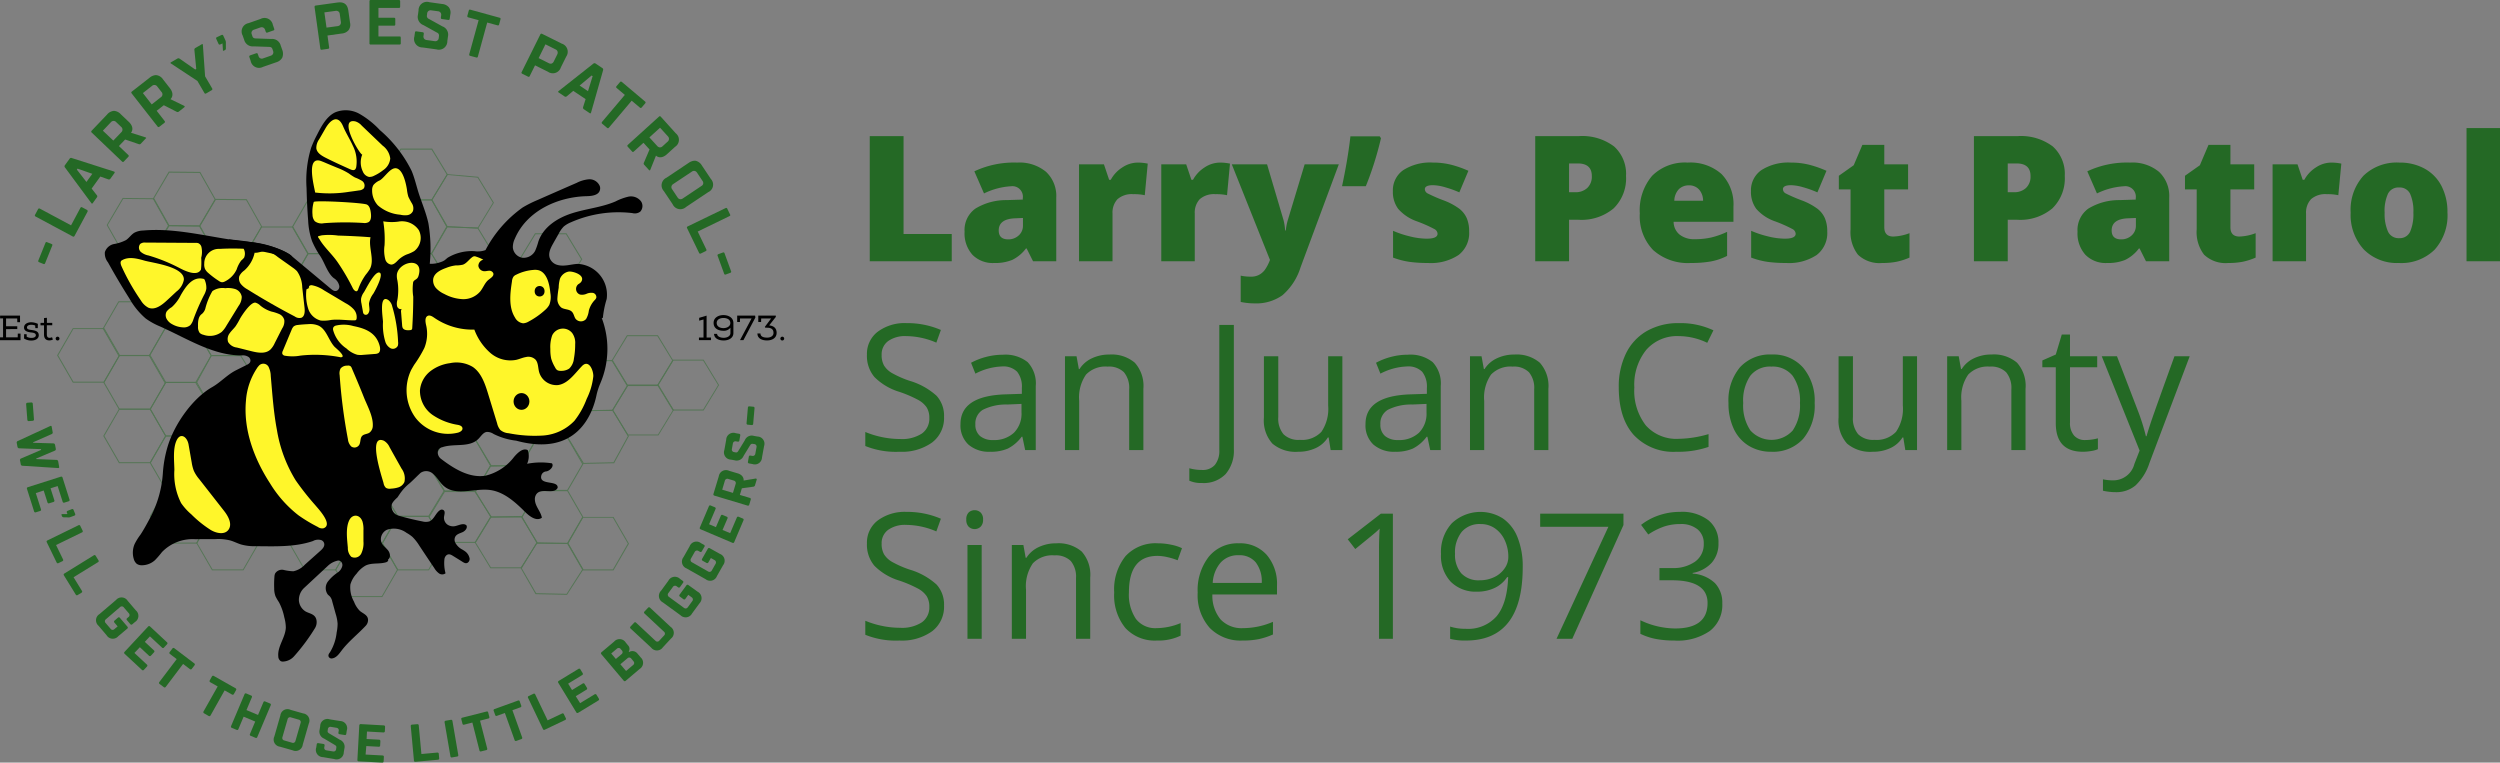 <svg xmlns="http://www.w3.org/2000/svg" width="370.814" height="113.116" viewBox="0 0 370.814 113.116">
  <rect x="0" y="0" width="370.814" height="113.116" fill="#808080" stroke="none"/>
  <g id="Logo" transform="translate(-51.4 -106)">
    <g id="Group_305" data-name="Group 305">
      <g id="Group_306" data-name="Group 306">
        <path id="Path_217" data-name="Path 217" d="M2.006,0V-18.561H7.021V-4.05h7.147V0ZM26.229,0l-.952-1.9h-.1A5.654,5.654,0,0,1,23.131-.2a6.751,6.751,0,0,1-2.691.457,4.222,4.222,0,0,1-3.2-1.219,4.754,4.754,0,0,1-1.168-3.428,3.9,3.9,0,0,1,1.6-3.421,8.746,8.746,0,0,1,4.634-1.263l2.4-.076v-.2a1.56,1.56,0,0,0-1.752-1.777,10.477,10.477,0,0,0-4,1.066L17.52-13.343a13.8,13.8,0,0,1,6.348-1.295,6.168,6.168,0,0,1,4.285,1.371,4.9,4.9,0,0,1,1.517,3.834V0ZM22.547-3.25a2.239,2.239,0,0,0,1.542-.571,1.9,1.9,0,0,0,.641-1.485V-6.424l-1.143.051q-2.45.089-2.45,1.8Q21.138-3.25,22.547-3.25ZM41.729-14.638a7.182,7.182,0,0,1,1.231.1l.279.051L42.8-9.8a7.3,7.3,0,0,0-1.688-.152,3.218,3.218,0,0,0-2.361.743,2.911,2.911,0,0,0-.736,2.139V0H33.046V-14.384H36.74l.774,2.3h.241a4.971,4.971,0,0,1,1.733-1.847A4.148,4.148,0,0,1,41.729-14.638Zm12.2,0a7.182,7.182,0,0,1,1.231.1l.279.051L55-9.8a7.3,7.3,0,0,0-1.688-.152,3.218,3.218,0,0,0-2.361.743,2.911,2.911,0,0,0-.736,2.139V0H45.246V-14.384H48.94l.774,2.3h.241a4.971,4.971,0,0,1,1.733-1.847A4.148,4.148,0,0,1,53.93-14.638Zm1.777.254h5.23l2.438,8.252a8.1,8.1,0,0,1,.241,1.562h.1a8.645,8.645,0,0,1,.3-1.536l2.5-8.277h5.065L65.9.914A8.991,8.991,0,0,1,63.216,5.04a6.707,6.707,0,0,1-4.158,1.206,9.993,9.993,0,0,1-2.031-.216v-3.9a6.991,6.991,0,0,0,1.536.152,2.5,2.5,0,0,0,1.155-.254,2.63,2.63,0,0,0,.863-.717A6.3,6.3,0,0,0,61.369-.2Zm21.938-4.151.19.279a48.165,48.165,0,0,1-2.247,7.122H72.059q.863-4.024,1.244-7.4ZM90.911-4.418A4.09,4.09,0,0,1,89.337-.927,7.43,7.43,0,0,1,84.817.254a19.629,19.629,0,0,1-2.78-.171,11.811,11.811,0,0,1-2.412-.628V-4.52a14.936,14.936,0,0,0,2.533.838,10.674,10.674,0,0,0,2.457.33q1.612,0,1.612-.736a.833.833,0,0,0-.451-.679,20.57,20.57,0,0,0-2.622-1.162,6.532,6.532,0,0,1-2.768-1.847A4.207,4.207,0,0,1,79.6-10.4a3.631,3.631,0,0,1,1.549-3.123,7.4,7.4,0,0,1,4.38-1.117,11.043,11.043,0,0,1,2.672.311,15.889,15.889,0,0,1,2.6.908l-1.346,3.2a15.121,15.121,0,0,0-2.095-.755,6.97,6.97,0,0,0-1.8-.311q-1.219,0-1.219.6a.743.743,0,0,0,.425.628A22.9,22.9,0,0,0,87.217-9,9.438,9.438,0,0,1,89.47-7.782a3.65,3.65,0,0,1,1.092,1.4A4.928,4.928,0,0,1,90.911-4.418Zm23.271-8.239a6.216,6.216,0,0,1-1.834,4.805,7.4,7.4,0,0,1-5.211,1.695h-1.409V0h-5.015V-18.561h6.424a7.852,7.852,0,0,1,5.281,1.536A5.479,5.479,0,0,1,114.182-12.657Zm-8.455,2.412h.914a2.5,2.5,0,0,0,1.8-.635,2.3,2.3,0,0,0,.667-1.752q0-1.879-2.082-1.879h-1.295ZM123.792.254a7.722,7.722,0,0,1-5.58-1.911,7.2,7.2,0,0,1-1.987-5.44,7.837,7.837,0,0,1,1.841-5.592,6.883,6.883,0,0,1,5.256-1.949,6.973,6.973,0,0,1,5.021,1.695,6.441,6.441,0,0,1,1.771,4.881v2.209H121.24a2.462,2.462,0,0,0,.882,1.892,3.457,3.457,0,0,0,2.266.686,10.942,10.942,0,0,0,2.406-.248,11.917,11.917,0,0,0,2.38-.844V-.8a8.758,8.758,0,0,1-2.412.825A16.692,16.692,0,0,1,123.792.254ZM123.5-11.261a2.064,2.064,0,0,0-1.466.552,2.593,2.593,0,0,0-.692,1.733h4.266a2.474,2.474,0,0,0-.59-1.663A1.949,1.949,0,0,0,123.5-11.261Zm20.528,6.843a4.09,4.09,0,0,1-1.574,3.491,7.43,7.43,0,0,1-4.52,1.181,19.629,19.629,0,0,1-2.78-.171,11.811,11.811,0,0,1-2.412-.628V-4.52a14.936,14.936,0,0,0,2.533.838,10.674,10.674,0,0,0,2.457.33q1.612,0,1.612-.736a.833.833,0,0,0-.451-.679,20.571,20.571,0,0,0-2.622-1.162A6.532,6.532,0,0,1,133.5-7.776a4.207,4.207,0,0,1-.787-2.622,3.631,3.631,0,0,1,1.549-3.123,7.4,7.4,0,0,1,4.38-1.117,11.043,11.043,0,0,1,2.672.311,15.889,15.889,0,0,1,2.6.908l-1.346,3.2a15.121,15.121,0,0,0-2.095-.755,6.97,6.97,0,0,0-1.8-.311q-1.219,0-1.219.6a.743.743,0,0,0,.425.628A22.894,22.894,0,0,0,140.334-9a9.438,9.438,0,0,1,2.253,1.219,3.65,3.65,0,0,1,1.092,1.4A4.928,4.928,0,0,1,144.028-4.418Zm9.8.749a7.383,7.383,0,0,0,2.4-.5V-.546a9.77,9.77,0,0,1-1.911.616,10.811,10.811,0,0,1-2.126.184,4.645,4.645,0,0,1-3.605-1.225,5.487,5.487,0,0,1-1.1-3.764v-5.929h-1.739v-2.019l2.209-1.562,1.282-3.021h3.25v2.882h3.529v3.72h-3.529v5.6Q152.483-3.669,153.829-3.669Zm25.429-8.988a6.216,6.216,0,0,1-1.834,4.805,7.4,7.4,0,0,1-5.211,1.695H170.8V0h-5.015V-18.561h6.424a7.852,7.852,0,0,1,5.281,1.536A5.479,5.479,0,0,1,179.258-12.657ZM170.8-10.245h.914a2.5,2.5,0,0,0,1.8-.635,2.3,2.3,0,0,0,.667-1.752q0-1.879-2.082-1.879H170.8ZM191.306,0l-.952-1.9h-.1a5.654,5.654,0,0,1-2.044,1.7,6.751,6.751,0,0,1-2.691.457,4.222,4.222,0,0,1-3.2-1.219,4.754,4.754,0,0,1-1.168-3.428,3.9,3.9,0,0,1,1.6-3.421,8.746,8.746,0,0,1,4.634-1.263l2.4-.076v-.2a1.56,1.56,0,0,0-1.752-1.777,10.477,10.477,0,0,0-4,1.066L182.6-13.343a13.8,13.8,0,0,1,6.348-1.295,6.168,6.168,0,0,1,4.285,1.371,4.9,4.9,0,0,1,1.517,3.834V0Zm-3.682-3.25a2.239,2.239,0,0,0,1.542-.571,1.9,1.9,0,0,0,.641-1.485V-6.424l-1.143.051q-2.45.089-2.45,1.8Q186.215-3.25,187.624-3.25Zm17.545-.419a7.383,7.383,0,0,0,2.4-.5V-.546a9.77,9.77,0,0,1-1.911.616,10.811,10.811,0,0,1-2.126.184,4.645,4.645,0,0,1-3.605-1.225,5.487,5.487,0,0,1-1.1-3.764v-5.929h-1.739v-2.019l2.209-1.562,1.282-3.021h3.25v2.882h3.529v3.72h-3.529v5.6Q203.823-3.669,205.169-3.669Zm13.6-10.969a7.182,7.182,0,0,1,1.231.1l.279.051L219.832-9.8a7.3,7.3,0,0,0-1.688-.152,3.218,3.218,0,0,0-2.361.743,2.911,2.911,0,0,0-.736,2.139V0h-4.964V-14.384h3.694l.774,2.3h.241a4.971,4.971,0,0,1,1.733-1.847A4.148,4.148,0,0,1,218.766-14.638Zm17.253,7.414a7.615,7.615,0,0,1-1.9,5.5A7.023,7.023,0,0,1,228.808.254,6.883,6.883,0,0,1,223.6-1.765a7.557,7.557,0,0,1-1.936-5.459,7.505,7.505,0,0,1,1.9-5.465,7.092,7.092,0,0,1,5.326-1.949,7.593,7.593,0,0,1,3.745.9,6.153,6.153,0,0,1,2.507,2.583A8.342,8.342,0,0,1,236.019-7.224Zm-9.318,0a6.388,6.388,0,0,0,.5,2.825,1.721,1.721,0,0,0,1.663.971A1.672,1.672,0,0,0,230.49-4.4a6.612,6.612,0,0,0,.476-2.825,6.278,6.278,0,0,0-.482-2.78,1.7,1.7,0,0,0-1.65-.939,1.711,1.711,0,0,0-1.638.933A6.131,6.131,0,0,0,226.7-7.224ZM243.813,0H238.85V-19.754h4.964ZM13.025,23.062a4.553,4.553,0,0,1-1.777,3.821,7.707,7.707,0,0,1-4.824,1.371A12.083,12.083,0,0,1,1.346,27.4V25.321a13.369,13.369,0,0,0,2.488.762,13.092,13.092,0,0,0,2.666.279,5.379,5.379,0,0,0,3.25-.819,2.687,2.687,0,0,0,1.092-2.279,2.925,2.925,0,0,0-.387-1.581A3.6,3.6,0,0,0,9.16,20.548,18.115,18.115,0,0,0,6.4,19.367a8.814,8.814,0,0,1-3.7-2.2,4.849,4.849,0,0,1-1.111-3.313A4.121,4.121,0,0,1,3.2,10.442a6.7,6.7,0,0,1,4.266-1.27,12.571,12.571,0,0,1,5.091,1.016l-.673,1.879A11.5,11.5,0,0,0,7.414,11.1a4.325,4.325,0,0,0-2.679.736,2.426,2.426,0,0,0-.965,2.044,3.133,3.133,0,0,0,.355,1.581,3.347,3.347,0,0,0,1.2,1.13,14.906,14.906,0,0,0,2.583,1.136,10.228,10.228,0,0,1,4.018,2.234A4.395,4.395,0,0,1,13.025,23.062ZM25.061,28l-.419-1.98h-.1a5.855,5.855,0,0,1-2.076,1.771,6.327,6.327,0,0,1-2.583.463,4.647,4.647,0,0,1-3.244-1.066,3.89,3.89,0,0,1-1.174-3.034q0-4.215,6.741-4.418l2.361-.076V18.8a3.528,3.528,0,0,0-.7-2.418,2.9,2.9,0,0,0-2.253-.781,9.182,9.182,0,0,0-3.936,1.066l-.647-1.612a9.9,9.9,0,0,1,2.253-.876,9.76,9.76,0,0,1,2.457-.317,5.3,5.3,0,0,1,3.688,1.1,4.61,4.61,0,0,1,1.2,3.542V28ZM20.3,26.515a4.277,4.277,0,0,0,3.091-1.079,3.992,3.992,0,0,0,1.124-3.021V21.157l-2.107.089a7.665,7.665,0,0,0-3.625.781,2.354,2.354,0,0,0-1.111,2.152,2.171,2.171,0,0,0,.692,1.739A2.872,2.872,0,0,0,20.3,26.515ZM40.485,28V19a3.631,3.631,0,0,0-.774-2.539,3.155,3.155,0,0,0-2.425-.838,4,4,0,0,0-3.2,1.181,5.961,5.961,0,0,0-1.016,3.9V28H30.964V14.086h1.714l.343,1.9h.1A4.3,4.3,0,0,1,34.938,14.4a5.9,5.9,0,0,1,2.6-.565,5.285,5.285,0,0,1,3.783,1.212,5.16,5.16,0,0,1,1.27,3.878V28Zm10.8,4.888a4.257,4.257,0,0,1-1.879-.343V30.7a6.9,6.9,0,0,0,1.879.254A2.379,2.379,0,0,0,53.2,30.2a3.28,3.28,0,0,0,.654-2.2V9.439h2.158V27.822a5.325,5.325,0,0,1-1.219,3.739A4.52,4.52,0,0,1,51.289,32.888ZM62.6,14.086v9.026a3.631,3.631,0,0,0,.774,2.539,3.155,3.155,0,0,0,2.425.838A3.956,3.956,0,0,0,68.993,25.3,6.02,6.02,0,0,0,70,21.4V14.086h2.107V28H70.37l-.3-1.866h-.114a4.2,4.2,0,0,1-1.8,1.574,6.038,6.038,0,0,1-2.622.546,5.319,5.319,0,0,1-3.8-1.206,5.134,5.134,0,0,1-1.263-3.859v-9.1ZM85.135,28l-.419-1.98h-.1a5.855,5.855,0,0,1-2.076,1.771,6.327,6.327,0,0,1-2.583.463,4.647,4.647,0,0,1-3.244-1.066,3.89,3.89,0,0,1-1.174-3.034q0-4.215,6.741-4.418l2.361-.076V18.8a3.528,3.528,0,0,0-.7-2.418,2.9,2.9,0,0,0-2.253-.781,9.182,9.182,0,0,0-3.936,1.066L77.1,15.051a9.9,9.9,0,0,1,2.253-.876,9.76,9.76,0,0,1,2.457-.317,5.3,5.3,0,0,1,3.688,1.1A4.61,4.61,0,0,1,86.7,18.5V28Zm-4.761-1.485a4.277,4.277,0,0,0,3.091-1.079,3.992,3.992,0,0,0,1.124-3.021V21.157l-2.107.089a7.665,7.665,0,0,0-3.625.781,2.354,2.354,0,0,0-1.111,2.152,2.171,2.171,0,0,0,.692,1.739A2.872,2.872,0,0,0,80.374,26.515ZM100.56,28V19a3.632,3.632,0,0,0-.774-2.539,3.155,3.155,0,0,0-2.425-.838,4,4,0,0,0-3.2,1.181,5.961,5.961,0,0,0-1.016,3.9V28H91.038V14.086h1.714l.343,1.9h.1A4.3,4.3,0,0,1,95.012,14.4a5.9,5.9,0,0,1,2.6-.565,5.285,5.285,0,0,1,3.783,1.212,5.16,5.16,0,0,1,1.27,3.878V28Zm21.455-16.9a6.069,6.069,0,0,0-4.831,2.038,8.219,8.219,0,0,0-1.771,5.58,8.383,8.383,0,0,0,1.708,5.63,6.07,6.07,0,0,0,4.869,1.987,16.623,16.623,0,0,0,4.431-.7V27.53a13.644,13.644,0,0,1-4.761.724,8.054,8.054,0,0,1-6.329-2.488q-2.228-2.488-2.228-7.071a11.161,11.161,0,0,1,1.073-5.027,7.7,7.7,0,0,1,3.1-3.326,9.376,9.376,0,0,1,4.767-1.168,11.5,11.5,0,0,1,5.1,1.066l-.914,1.854A9.837,9.837,0,0,0,122.015,11.1Zm20.147,9.928a7.676,7.676,0,0,1-1.714,5.313,6.036,6.036,0,0,1-4.735,1.911,6.272,6.272,0,0,1-3.313-.876,5.781,5.781,0,0,1-2.234-2.514,8.76,8.76,0,0,1-.787-3.834,7.664,7.664,0,0,1,1.7-5.3,6.016,6.016,0,0,1,4.723-1.9,5.886,5.886,0,0,1,4.64,1.942A7.643,7.643,0,0,1,142.162,21.03Zm-10.6,0a6.6,6.6,0,0,0,1.066,4.063,4.232,4.232,0,0,0,6.278.006,6.571,6.571,0,0,0,1.073-4.069A6.465,6.465,0,0,0,138.906,17a3.769,3.769,0,0,0-3.167-1.377,3.709,3.709,0,0,0-3.123,1.358A6.537,6.537,0,0,0,131.562,21.03Zm16.275-6.944v9.026a3.631,3.631,0,0,0,.774,2.539,3.155,3.155,0,0,0,2.425.838,3.956,3.956,0,0,0,3.193-1.193,6.02,6.02,0,0,0,1.009-3.9V14.086h2.107V28h-1.739l-.3-1.866h-.114a4.2,4.2,0,0,1-1.8,1.574,6.038,6.038,0,0,1-2.622.546,5.319,5.319,0,0,1-3.8-1.206,5.134,5.134,0,0,1-1.263-3.859v-9.1ZM171.336,28V19a3.631,3.631,0,0,0-.774-2.539,3.155,3.155,0,0,0-2.425-.838,4,4,0,0,0-3.2,1.181,5.961,5.961,0,0,0-1.016,3.9V28h-2.107V14.086h1.714l.343,1.9h.1a4.3,4.3,0,0,1,1.815-1.593,5.9,5.9,0,0,1,2.6-.565,5.285,5.285,0,0,1,3.783,1.212,5.16,5.16,0,0,1,1.27,3.878V28Zm10.931-1.485a6.884,6.884,0,0,0,1.079-.083,6.986,6.986,0,0,0,.825-.171v1.612a3.852,3.852,0,0,1-1.009.273,7.579,7.579,0,0,1-1.2.108q-4.037,0-4.037-4.253V15.724h-1.993V14.708l1.993-.876.889-2.971h1.219v3.225h4.037v1.638h-4.037v8.188a2.817,2.817,0,0,0,.6,1.93A2.076,2.076,0,0,0,182.267,26.515Zm2.476-12.429H187l3.047,7.935a30.18,30.18,0,0,1,1.244,3.923h.1q.165-.647.692-2.215t3.447-9.642h2.26L191.813,29.93a7.9,7.9,0,0,1-2.076,3.333,4.414,4.414,0,0,1-2.914.984,8.478,8.478,0,0,1-1.9-.216V32.342a7.346,7.346,0,0,0,1.562.152,3.219,3.219,0,0,0,3.1-2.437l.774-1.98ZM13.025,51.062a4.553,4.553,0,0,1-1.777,3.821,7.707,7.707,0,0,1-4.824,1.371A12.083,12.083,0,0,1,1.346,55.4V53.321a13.37,13.37,0,0,0,2.488.762,13.092,13.092,0,0,0,2.666.279,5.379,5.379,0,0,0,3.25-.819,2.687,2.687,0,0,0,1.092-2.279,2.925,2.925,0,0,0-.387-1.581A3.6,3.6,0,0,0,9.16,48.548,18.116,18.116,0,0,0,6.4,47.367a8.814,8.814,0,0,1-3.7-2.2,4.849,4.849,0,0,1-1.111-3.313A4.121,4.121,0,0,1,3.2,38.442a6.7,6.7,0,0,1,4.266-1.27,12.571,12.571,0,0,1,5.091,1.016l-.673,1.879A11.5,11.5,0,0,0,7.414,39.1a4.325,4.325,0,0,0-2.679.736,2.426,2.426,0,0,0-.965,2.044,3.133,3.133,0,0,0,.355,1.581,3.347,3.347,0,0,0,1.2,1.13,14.906,14.906,0,0,0,2.583,1.136,10.228,10.228,0,0,1,4.018,2.234A4.395,4.395,0,0,1,13.025,51.062ZM18.611,56H16.5V42.086h2.107ZM16.326,38.315a1.4,1.4,0,0,1,.355-1.06,1.316,1.316,0,0,1,1.765.006,1.374,1.374,0,0,1,.368,1.054,1.4,1.4,0,0,1-.368,1.06,1.289,1.289,0,0,1-1.765,0A1.426,1.426,0,0,1,16.326,38.315ZM32.6,56V47a3.631,3.631,0,0,0-.774-2.539,3.155,3.155,0,0,0-2.425-.838A4,4,0,0,0,26.2,44.8a5.961,5.961,0,0,0-1.016,3.9V56H23.08V42.086h1.714l.343,1.9h.1A4.3,4.3,0,0,1,27.054,42.4a5.9,5.9,0,0,1,2.6-.565,5.285,5.285,0,0,1,3.783,1.212,5.16,5.16,0,0,1,1.27,3.878V56Zm12,.254a5.938,5.938,0,0,1-4.678-1.86,7.648,7.648,0,0,1-1.657-5.262,7.887,7.887,0,0,1,1.682-5.4,6.057,6.057,0,0,1,4.792-1.9,9.51,9.51,0,0,1,2.006.216,6.608,6.608,0,0,1,1.574.508l-.647,1.79a9.909,9.909,0,0,0-1.523-.463,6.8,6.8,0,0,0-1.46-.184q-4.24,0-4.24,5.408a6.44,6.44,0,0,0,1.035,3.936,3.6,3.6,0,0,0,3.066,1.371,9.374,9.374,0,0,0,3.567-.749V55.53A7.6,7.6,0,0,1,44.6,56.254Zm12.7,0a6.393,6.393,0,0,1-4.869-1.879,7.274,7.274,0,0,1-1.784-5.218A8.067,8.067,0,0,1,52.3,43.813a5.5,5.5,0,0,1,4.45-1.98,5.247,5.247,0,0,1,4.139,1.72,6.593,6.593,0,0,1,1.523,4.539v1.333H52.825a5.515,5.515,0,0,0,1.238,3.72,4.281,4.281,0,0,0,3.307,1.27,11.207,11.207,0,0,0,4.443-.939v1.879a11.153,11.153,0,0,1-2.114.692A11.879,11.879,0,0,1,57.294,56.254ZM56.723,43.6a3.441,3.441,0,0,0-2.672,1.092,5.033,5.033,0,0,0-1.174,3.021H60.15a4.633,4.633,0,0,0-.889-3.053A3.128,3.128,0,0,0,56.723,43.6ZM79.6,56H77.543V42.771q0-1.65.1-3.123-.267.267-.6.559t-3.021,2.476l-1.117-1.447,4.913-3.8H79.6ZM98.858,45.361q0,10.893-8.43,10.893A8.583,8.583,0,0,1,88.093,56V54.185a7.465,7.465,0,0,0,2.311.33,5.621,5.621,0,0,0,4.6-1.885q1.555-1.885,1.695-5.783h-.152a4.519,4.519,0,0,1-1.854,1.606,5.96,5.96,0,0,1-2.6.552,5.233,5.233,0,0,1-3.91-1.473,5.617,5.617,0,0,1-1.447-4.113,6.3,6.3,0,0,1,1.619-4.57,6.193,6.193,0,0,1,7.566-.7A6.138,6.138,0,0,1,98.1,40.975,11.531,11.531,0,0,1,98.858,45.361Zm-6.246-6.386a3.476,3.476,0,0,0-2.806,1.168,4.874,4.874,0,0,0-.99,3.25,4.225,4.225,0,0,0,.914,2.875,3.5,3.5,0,0,0,2.78,1.047,4.819,4.819,0,0,0,2.126-.47,3.839,3.839,0,0,0,1.53-1.282,2.958,2.958,0,0,0,.559-1.7,5.815,5.815,0,0,0-.521-2.463,4.3,4.3,0,0,0-1.454-1.777A3.661,3.661,0,0,0,92.612,38.976ZM103.873,56l7.693-16.618H101.448V37.439H113.8v1.688L106.209,56Zm24.02-14.193a4.233,4.233,0,0,1-1,2.907,4.989,4.989,0,0,1-2.825,1.511v.1a5.312,5.312,0,0,1,3.313,1.422,4.185,4.185,0,0,1,1.079,3,4.861,4.861,0,0,1-1.841,4.082,8.372,8.372,0,0,1-5.23,1.428,15.159,15.159,0,0,1-2.7-.222,9.233,9.233,0,0,1-2.38-.781V53.245a12.156,12.156,0,0,0,5.154,1.219q4.812,0,4.812-3.771,0-3.377-5.307-3.377h-1.828V45.5H121a5.581,5.581,0,0,0,3.44-.958,3.145,3.145,0,0,0,1.27-2.66,2.622,2.622,0,0,0-.933-2.133,3.845,3.845,0,0,0-2.533-.774,7.815,7.815,0,0,0-2.3.33,10.283,10.283,0,0,0-2.463,1.219L116.416,39.1a8.891,8.891,0,0,1,2.634-1.416,9.574,9.574,0,0,1,3.142-.514,6.42,6.42,0,0,1,4.2,1.238A4.168,4.168,0,0,1,127.893,41.807Z" transform="translate(178.4 144.754)" fill="#246925"/>
        <g id="logo_big_bee_right" transform="translate(-111.5 -44.4)">
          <g id="Group_298" data-name="Group 298" transform="translate(171.373 172.44)" opacity="0.48">
            <path id="Path_68" data-name="Path 68" d="M492.2,455.889h-4.666l-.023-.034-2.316-4.01,2.339-4.044H492.2l.023.034,2.316,4.01Zm-4.587-.147h4.508l2.248-3.9-2.248-3.9h-4.508l-2.248,3.9Z" transform="translate(-457.263 -436.243)" fill="#246925"/>
            <path id="Path_69" data-name="Path 69" d="M492.2,526.189h-4.666l-.023-.034-2.316-4.01,2.339-4.044H492.2l.023.034,2.316,4.01Zm-4.587-.136h4.508l2.248-3.9-2.248-3.9h-4.508l-2.248,3.9Z" transform="translate(-457.263 -498.601)" fill="#246925"/>
            <path id="Path_70" data-name="Path 70" d="M304.7,554.089h-4.666l-.023-.034-2.316-4.01L300.038,546H304.7l.023.034,2.316,4.01Zm-4.587-.136h4.507l2.248-3.9-2.248-3.909h-4.507l-2.248,3.9Z" transform="translate(-290.944 -523.35)" fill="#246925"/>
            <path id="Path_71" data-name="Path 71" d="M244.9,589.289h-4.666l-.023-.034-2.316-4.01,2.338-4.044H244.9l.023.034,2.316,4.01Zm-4.587-.147h4.507l2.248-3.9-2.248-3.9h-4.507l-2.248,3.9Z" transform="translate(-237.9 -554.573)" fill="#246925"/>
            <g id="Group_296" data-name="Group 296" transform="translate(7.354 3.412)">
              <path id="Path_72" data-name="Path 72" d="M309.959,418.434l-4.666-.045L303,414.322l2.372-4.022,4.666.045,2.293,4.067Zm-4.587-.192,4.507.045,2.293-3.875-2.214-3.92-4.508-.045-2.293,3.875Z" transform="translate(-303 -406.391)" fill="#246925"/>
              <path id="Path_73" data-name="Path 73" d="M370.459,383.834l-4.666-.045-2.293-4.067,2.372-4.022,4.666.045,2.293,4.067Zm-4.587-.181,4.508.045,2.293-3.875-2.214-3.92-4.508-.045-2.282,3.864Z" transform="translate(-356.665 -375.7)" fill="#246925"/>
              <path id="Path_74" data-name="Path 74" d="M431.459,419.634l-4.666-.045-2.293-4.067,2.372-4.022,4.666.045,2.293,4.067Zm-4.587-.181,4.507.045,2.293-3.875-2.214-3.92-4.507-.045-2.282,3.864Z" transform="translate(-410.774 -407.456)" fill="#246925"/>
              <path id="Path_75" data-name="Path 75" d="M369.759,454.134l-4.666-.045-2.293-4.067L365.172,446l4.666.045,2.293,4.067Zm-4.587-.181,4.508.045,2.293-3.875-2.214-3.92-4.508-.045-2.293,3.875Z" transform="translate(-356.044 -438.058)" fill="#246925"/>
            </g>
            <path id="Path_76" data-name="Path 76" d="M365.359,523.924l-4.666-.045-2.293-4.089,2.8-3.389,4.666.045,1.875,3.446Zm-4.587-.192,4.507.045,2.293-3.9-1.8-3.3-4.507-.045-2.7,3.265Z" transform="translate(-344.787 -497.093)" fill="#246925"/>
            <path id="Path_77" data-name="Path 77" d="M365.3,589.589h-4.666l-.023-.034-2.316-4.01,2.338-4.044H365.3l.023.034,2.316,4.01Zm-4.587-.136h4.508l2.248-3.9-2.248-3.9h-4.508l-2.248,3.9Z" transform="translate(-344.698 -554.839)" fill="#246925"/>
            <path id="Path_78" data-name="Path 78" d="M305.5,624.789h-4.666l-.023-.034-2.316-4.01,2.338-4.044H305.5l.023.034,2.316,4.01Zm-4.587-.147h4.507l2.248-3.9-2.248-3.9h-4.507l-2.248,3.9Z" transform="translate(-291.654 -586.063)" fill="#246925"/>
            <path id="Path_79" data-name="Path 79" d="M425.7,554.566h-4.428l-2.372-4.022,2.384-4.044,5.23.757,2.35,4.044Zm-4.349-.135h4.293l3.05-3.129-2.259-3.9-5.072-.734-2.293,3.886Z" transform="translate(-398.452 -523.793)" fill="#246925"/>
            <path id="Path_80" data-name="Path 80" d="M366.5,659.889h-4.666l-.023-.034-2.316-4.01,2.338-4.044H366.5l.023.034,2.316,4.01Zm-4.587-.136h4.507l2.248-3.9-2.248-3.9h-4.507l-2.248,3.886Z" transform="translate(-345.763 -617.197)" fill="#246925"/>
            <path id="Path_81" data-name="Path 81" d="M305.5,695.089h-4.666l-.023-.034-2.316-4.01L300.838,687H305.5l.023.034,2.316,4.01Zm-4.587-.147h4.507l2.248-3.9-2.248-3.9h-4.507l-2.248,3.9Z" transform="translate(-291.654 -648.421)" fill="#246925"/>
            <path id="Path_82" data-name="Path 82" d="M426.7,624.721h-4.666l-.023-.034L419.7,620.88l2.282-4.18h4.44l.023.034,2.6,4.146-.023.034Zm-4.6-.136h4.519l2.248-3.694-2.531-4.044h-4.282l-2.2,4.044Z" transform="translate(-399.162 -586.063)" fill="#246925"/>
            <path id="Path_83" data-name="Path 83" d="M426.806,694.823l-4.767-.034-.023-.034-2.316-4.01,2.339-4.044H426.7l.023.034,2.316,4.01Zm-4.688-.169,4.609.034,2.158-3.931-2.271-3.909h-4.507l-2.248,3.9Z" transform="translate(-399.162 -648.155)" fill="#246925"/>
            <path id="Path_84" data-name="Path 84" d="M366.5,730.277h-4.666l-.023-.034-2.316-4,2.338-4.044H366.5l.023.034,2.316,4.01Zm-4.587-.136h4.507l2.248-3.9-2.248-3.9h-4.507l-2.248,3.9Z" transform="translate(-345.763 -679.644)" fill="#246925"/>
            <path id="Path_85" data-name="Path 85" d="M487.338,661.451h-4.666l-2.372-4.01.023-.034,2.316-3.807H487.3l.023.034,2.316,3.807-.023.034Zm-4.587-.136h4.507l2.214-3.875-2.248-3.705h-4.508l-2.248,3.705Z" transform="translate(-452.916 -618.794)" fill="#246925"/>
            <path id="Path_86" data-name="Path 86" d="M427.6,765.389h-4.666l-.023-.034-2.316-4.01,2.339-4.044H427.6l.023.034,2.316,4.01Zm-4.587-.136h4.508l2.248-3.9-2.248-3.9h-4.508l-2.259,3.886Z" transform="translate(-399.96 -710.779)" fill="#246925"/>
            <path id="Path_87" data-name="Path 87" d="M366.5,800.589h-4.666l-.023-.034-2.316-4.01,2.338-4.044H366.5l.023.034,2.316,4.01Zm-4.587-.147h4.507l2.248-3.9-2.248-3.9h-4.507l-2.248,3.9Z" transform="translate(-345.763 -742.003)" fill="#246925"/>
            <path id="Path_88" data-name="Path 88" d="M488.549,730.113l-4.666-.1-2.384-4.033,2.237-4.078H488.4l2.576,4.428Zm-4.575-.237,4.507.1,2.339-3.649-2.5-4.281h-4.507l-2.158,3.931Z" transform="translate(-453.981 -679.378)" fill="#246925"/>
            <path id="Path_89" data-name="Path 89" d="M488.4,800.589h-4.666l-.023-.034-2.316-4.01,2.338-4.044H488.4l.023.034,2.316,4.01Zm-4.587-.147h4.507l2.248-3.9-2.248-3.9h-4.507l-2.248,3.9Z" transform="translate(-453.892 -742.003)" fill="#246925"/>
            <path id="Path_90" data-name="Path 90" d="M427.6,835.689h-4.666l-.023-.034-2.316-4.01,2.339-4.044H427.6l.023.034,2.316,4.01Zm-4.587-.136h4.508l2.248-3.9-2.248-3.9h-4.508l-2.259,3.9Z" transform="translate(-399.96 -773.137)" fill="#246925"/>
            <path id="Path_91" data-name="Path 91" d="M550.214,768.284l-4.666-.1-2.248-3.9,2.429-3.784,4.666.1,2.248,3.9Zm-4.587-.249,4.507.1,2.339-3.649-2.169-3.751-4.507-.1-2.338,3.649Z" transform="translate(-508.799 -713.618)" fill="#246925"/>
            <path id="Path_92" data-name="Path 92" d="M610.5,803.427h-4.666l-.023-.034-2.316-4.01,2.406-3.683h4.666l2.259,3.683-.023.034Zm-4.587-.147h4.507l2.248-3.9-2.18-3.547h-4.508l-2.316,3.547Z" transform="translate(-562.198 -744.841)" fill="#246925"/>
            <path id="Path_93" data-name="Path 93" d="M549,835.689h-4.666l-.023-.034L542,831.644l2.339-4.044H549l.023.034,2.316,4.01Zm-4.587-.136h4.507l2.248-3.9-2.248-3.9h-4.507l-2.248,3.9Z" transform="translate(-507.646 -773.137)" fill="#246925"/>
            <path id="Path_94" data-name="Path 94" d="M671.1,768.582h-4.666l-.023-.034-2.316-3.807,2.338-3.841H671.1l.023.034,2.316,3.807Zm-4.587-.136h4.508l2.248-3.694-2.248-3.694h-4.508l-2.248,3.694Z" transform="translate(-615.952 -713.972)" fill="#246925"/>
            <path id="Path_95" data-name="Path 95" d="M732.6,735.182h-4.666l-.023-.034-2.316-3.807,2.338-3.841H732.6l.023.034,2.316,3.807Zm-4.587-.136h4.507l2.248-3.694-2.248-3.694h-4.507l-2.248,3.694Z" transform="translate(-670.505 -684.346)" fill="#246925"/>
            <path id="Path_96" data-name="Path 96" d="M671.1,835.689h-4.666l-.023-.034-2.316-4.01,2.338-4.044H671.1l.023.034,2.316,4.01Zm-4.587-.136h4.508l2.248-3.9-2.248-3.9h-4.508l-2.248,3.9Z" transform="translate(-615.952 -773.137)" fill="#246925"/>
            <path id="Path_97" data-name="Path 97" d="M609.9,870.789h-4.666l-.023-.034-2.316-4.01,2.339-4.044H609.9l.023.034,2.316,4.01Zm-4.587-.136h4.508l2.248-3.9-2.248-3.909h-4.508l-2.248,3.9Z" transform="translate(-561.666 -804.272)" fill="#246925"/>
            <path id="Path_98" data-name="Path 98" d="M614.2,385.189h-4.666l-.023-.034-2.316-4.01,2.338-4.044H614.2l.023.034,2.316,4.01Zm-4.587-.147h4.508l2.248-3.9-2.248-3.9h-4.508l-2.248,3.9Z" transform="translate(-565.48 -373.53)" fill="#246925"/>
            <path id="Path_99" data-name="Path 99" d="M553.315,420.289h-4.677l-.023-.034-2.316-4.01,2.339-4.044H553.3l.023.034,2.316,4.01Zm-4.587-.136h4.507l2.248-3.9-2.248-3.9h-4.507l-2.248,3.9Z" transform="translate(-511.46 -404.665)" fill="#246925"/>
            <path id="Path_100" data-name="Path 100" d="M675.115,353.182H670.45l-2.35-4.044,2.35-3.638h4.666l.023.034,2.316,3.807Zm-4.587-.136h4.507l2.248-3.694-2.248-3.694h-4.507l-2.271,3.5Z" transform="translate(-619.5 -345.5)" fill="#246925"/>
            <path id="Path_101" data-name="Path 101" d="M553.315,491.077h-4.677l-.023-.034-2.316-4.01L548.638,483H553.3l.023.034,2.316,4.01Zm-4.587-.136h4.507l2.248-3.9-2.248-3.9h-4.507l-2.248,3.9Z" transform="translate(-511.46 -467.467)" fill="#246925"/>
            <path id="Path_102" data-name="Path 102" d="M675.2,420.289h-4.666l-.023-.034-2.316-4.01,2.338-4.044H675.2l.023.034,2.316,4.01Zm-4.587-.136h4.507l2.248-3.9-2.248-3.9h-4.507l-2.248,3.9Z" transform="translate(-619.589 -404.665)" fill="#246925"/>
            <path id="Path_103" data-name="Path 103" d="M614.172,456.113l-4.733-.124-2.339-4.044,2.339-4.044H614.1l.023.034,2.316,4.01Zm-4.643-.26,4.564.113,2.192-4.022-2.248-3.909h-4.508l-2.248,3.9Z" transform="translate(-565.392 -436.332)" fill="#246925"/>
            <path id="Path_104" data-name="Path 104" d="M736.059,386.989l-4.688-.2-2.271-4.044.023-.034,2.316-3.807,4.62.407,2.338,3.841Zm-4.6-.339,4.53.2,2.248-3.694-2.259-3.717-4.462-.4-2.248,3.694Z" transform="translate(-673.609 -375.127)" fill="#246925"/>
            <path id="Path_105" data-name="Path 105" d="M671.029,491.079l-.023-.034-2.406-3.954,2.237-4.09,4.666-.1.023.034,2.406,3.954-2.237,4.09Zm-2.259-3.988,2.338,3.852,4.508-.1,2.158-3.954-2.338-3.852-4.507.1Z" transform="translate(-619.944 -467.378)" fill="#246925"/>
            <path id="Path_106" data-name="Path 106" d="M735.7,455.285h-4.666l-.023-.034-2.316-3.807.023-.034,2.293-4.01,4.688.2,2.338,3.841Zm-4.587-.136h4.508l2.248-3.694-2.248-3.705-4.53-.2-2.237,3.9Z" transform="translate(-673.254 -435.888)" fill="#246925"/>
            <path id="Path_107" data-name="Path 107" d="M791.7,498.282h-4.666l-.023-.034-2.316-3.807,2.339-3.841H791.7l.023.034,2.316,3.807Zm-4.587-.136h4.508l2.248-3.694-2.248-3.705h-4.508l-2.248,3.694Z" transform="translate(-722.928 -474.208)" fill="#246925"/>
            <path id="Path_108" data-name="Path 108" d="M730.5,598.182h-4.666l-.023-.034-2.316-3.807,2.338-3.841H730.5l.023.034,2.316,3.807Zm-4.587-.147h4.507l2.248-3.694-2.248-3.694h-4.507l-2.248,3.694Z" transform="translate(-668.642 -562.822)" fill="#246925"/>
            <path id="Path_109" data-name="Path 109" d="M791.7,564.782h-4.666l-.023-.034-2.316-3.807,2.339-3.841H791.7l.023.034,2.316,3.807Zm-4.587-.135h4.508l2.248-3.694-2.248-3.705h-4.508l-2.248,3.694Z" transform="translate(-722.928 -533.196)" fill="#246925"/>
            <path id="Path_110" data-name="Path 110" d="M791.7,631.482h-4.666l-.023-.034-2.316-3.807,2.339-3.841H791.7l.023.034,2.316,3.807Zm-4.587-.136h4.508l2.248-3.694-2.248-3.705h-4.508l-2.248,3.694Z" transform="translate(-722.928 -592.361)" fill="#246925"/>
            <path id="Path_111" data-name="Path 111" d="M732.5,802.882h-4.666l-.023-.034-2.316-3.807,2.339-3.841H732.5l.023.034,2.316,3.807Zm-4.587-.147h4.507l2.248-3.694-2.248-3.694h-4.507l-2.248,3.694Z" transform="translate(-670.416 -744.398)" fill="#246925"/>
            <path id="Path_112" data-name="Path 112" d="M793.08,700.03h-4.587l-.023-.034-2.271-3.931,2.293-3.965h4.587l.023.034,2.271,3.931Zm-4.5-.135H793l2.214-3.83L793,692.236h-4.417l-2.214,3.83Z" transform="translate(-724.259 -652.945)" fill="#246925"/>
            <path id="Path_113" data-name="Path 113" d="M788.529,768.872l-2.429-3.785,2.248-3.886,4.666-.1,2.429,3.784-2.248,3.886Zm-2.259-3.785,2.339,3.649,4.508-.1,2.169-3.751-2.339-3.649-4.508.1Z" transform="translate(-724.17 -714.15)" fill="#246925"/>
            <path id="Path_114" data-name="Path 114" d="M793.1,836.182h-4.666l-.023-.034-2.316-3.807,2.339-3.841H793.1l.023.034,2.316,3.807Zm-4.587-.135h4.507l2.248-3.694-2.248-3.694h-4.507l-2.248,3.694Z" transform="translate(-724.17 -773.936)" fill="#246925"/>
            <g id="Group_297" data-name="Group 297" transform="translate(68.697 27.542)">
              <path id="Path_115" data-name="Path 115" d="M853.08,663.431h-4.587l-.023-.034-2.271-3.931,2.293-3.965h4.587l.023.034,2.271,3.931Zm-4.5-.136H853l2.214-3.83L853,655.636h-4.417l-2.214,3.83Z" transform="translate(-846.177 -648.021)" fill="#246925"/>
              <path id="Path_116" data-name="Path 116" d="M913.38,630.746h-4.587l-.023-.034-2.271-3.739,2.293-3.773h4.587l.023.034,2.271,3.739Zm-4.5-.135h4.428l2.214-3.626-2.214-3.626h-4.428l-2.214,3.615Z" transform="translate(-899.665 -619.37)" fill="#246925"/>
              <path id="Path_117" data-name="Path 117" d="M972.68,598.046h-4.587l-.023-.034-2.271-3.739,2.293-3.773h4.587l.023.034,2.271,3.739Zm-4.508-.147H972.6l2.214-3.626-2.214-3.626h-4.428l-2.214,3.626Z" transform="translate(-952.266 -590.364)" fill="#246925"/>
              <path id="Path_118" data-name="Path 118" d="M909.884,696.343l-.023-.034-2.361-3.886,2.2-4.022,4.587-.1.023.034,2.361,3.886-2.2,4.022Zm-2.214-3.92,2.293,3.773,4.417-.1,2.124-3.875-2.293-3.773-4.417.1Z" transform="translate(-900.552 -677.116)" fill="#246925"/>
              <path id="Path_119" data-name="Path 119" d="M854.48,732.531h-4.587l-.023-.034-2.271-3.931,2.293-3.965h4.587l.023.034,2.271,3.931Zm-4.507-.136h4.417l2.214-3.83-2.214-3.83h-4.417l-2.214,3.83Z" transform="translate(-847.419 -709.315)" fill="#246925"/>
              <path id="Path_120" data-name="Path 120" d="M854.48,802.031h-4.587l-.023-.034-2.271-3.931,2.293-3.965h4.587l.023.034,2.271,3.931Zm-4.507-.135h4.417l2.214-3.83-2.214-3.83h-4.417l-2.214,3.83Z" transform="translate(-847.419 -770.964)" fill="#246925"/>
              <path id="Path_121" data-name="Path 121" d="M853.2,870.284l-4.666-.1-2.237-3.9,2.429-3.784,4.666.1,2.248,3.9Zm-4.575-.249,4.508.1,2.338-3.649-2.169-3.751-4.507-.1-2.339,3.649Z" transform="translate(-846.266 -831.637)" fill="#246925"/>
              <path id="Path_122" data-name="Path 122" d="M914.38,837.031h-4.587l-.023-.034-2.271-3.931,2.293-3.965h4.587l.023.034,2.271,3.931Zm-4.507-.147h4.417l2.214-3.83-2.214-3.83h-4.417l-2.2,3.83Z" transform="translate(-900.552 -802.01)" fill="#246925"/>
              <path id="Path_123" data-name="Path 123" d="M973.38,662.846h-4.587l-.023-.034-2.271-3.739,2.293-3.773h4.587l.023.034,2.271,3.739Zm-4.5-.135h4.428l2.214-3.626-2.214-3.626h-4.428l-2.214,3.626Z" transform="translate(-952.887 -647.844)" fill="#246925"/>
              <path id="Path_124" data-name="Path 124" d="M1032.68,630.146h-4.587l-.023-.034-2.271-3.739,2.293-3.773h4.587l.023.034,2.271,3.739Zm-4.5-.147h4.429l2.214-3.626-2.214-3.626h-4.429l-2.214,3.626Z" transform="translate(-1005.488 -618.838)" fill="#246925"/>
              <path id="Path_125" data-name="Path 125" d="M852.993,596.971h-4.666l-.023-.034-2.3-3.8,2.339-3.841H853l.023.034,2.316,3.807Zm-4.587-.136h4.508l2.248-3.694-2.248-3.694h-4.508l-2.248,3.694Z" transform="translate(-846 -589.3)" fill="#246925"/>
            </g>
            <path id="Path_126" data-name="Path 126" d="M851.7,464.382h-4.666l-.023-.034-2.316-3.807,2.339-3.841H851.7l.023.034,2.316,3.807Zm-4.587-.136h4.508l2.248-3.694-2.248-3.705h-4.508l-2.248,3.694Z" transform="translate(-776.15 -444.138)" fill="#246925"/>
          </g>
          <g id="Group_299" data-name="Group 299" transform="translate(162.9 197.215)">
            <path id="Path_127" data-name="Path 127" d="M162.9,568.438v-.418h.452v-2.813h-.441V564.8h2.96v.971h-.407l-.011-.554H163.8v1.164h1.661v.418H163.8v1.22h1.728l.011-.554h.407v.983H162.9Z" transform="translate(-162.9 -564.8)"/>
            <path id="Path_128" data-name="Path 128" d="M196.545,573.737l-.011.633h-.361l-.023-.384a1.634,1.634,0,0,0-.576-.113c-.362,0-.644.136-.644.407s.328.328.644.362c.474.068,1.107.147,1.107.791-.011.531-.52.779-1.1.779a1.974,1.974,0,0,1-1.085-.3l.011-.644h.373l.011.384a1.481,1.481,0,0,0,.689.169c.26,0,.655-.057.667-.4,0-.282-.316-.373-.712-.407-.5-.068-1.039-.192-1.039-.734s.554-.779,1.051-.779A2.388,2.388,0,0,1,196.545,573.737Z" transform="translate(-190.93 -572.517)"/>
            <path id="Path_129" data-name="Path 129" d="M217.049,568.357h.791v.362h-.8v1.356c0,.305.1.5.407.5a.854.854,0,0,0,.361-.09l.124.35a1.154,1.154,0,0,1-.5.124c-.554.011-.813-.316-.813-.881v-1.356h-.52v-.362h.52v-.712l.429-.045Z" transform="translate(-210.09 -567.284)"/>
            <path id="Path_130" data-name="Path 130" d="M236.565,592.8a.282.282,0,0,1-.565,0A.282.282,0,0,1,236.565,592.8Z" transform="translate(-227.742 -589.393)"/>
          </g>
          <g id="Group_300" data-name="Group 300" transform="translate(266.572 197.136)">
            <path id="Path_131" data-name="Path 131" d="M1081.278,568.065v-2.689l-.644.169v-.418l1.1-.328v3.254h.655v.384H1080.6v-.384h.678Z" transform="translate(-1080.6 -564.721)"/>
            <path id="Path_132" data-name="Path 132" d="M1102.3,565.975a1.229,1.229,0,0,1-1.039.452c-.712,0-1.457-.316-1.457-1.164,0-.813.757-1.164,1.457-1.164s1.48.35,1.48,1.175v1.491c0,.746-.712,1.1-1.435,1.1-.757,0-1.412-.3-1.435-.983h.452c.011.384.474.587.983.587.486,0,.994-.237.994-.7Zm-2.034-.7c0,.531.508.757.994.757s1.028-.237,1.028-.757c0-.542-.531-.746-1.017-.746S1100.263,564.733,1100.263,565.275Z" transform="translate(-1097.631 -564.1)"/>
            <path id="Path_133" data-name="Path 133" d="M1133.466,564.8l.034.282-1.774,3.355h-.508l1.717-3.22h-1.717l-.011.531h-.407V564.8Z" transform="translate(-1125.129 -564.721)"/>
            <path id="Path_134" data-name="Path 134" d="M1158.407,566.472l.938-1.254h-1.48l-.011.531h-.418V564.8h2.6v.192l-.983,1.254c.644.068,1.107.384,1.107,1.107s-.6,1.13-1.423,1.13c-.655,0-1.435-.226-1.435-1.039h.452c0,.542.6.621.983.621.588,0,.96-.282.96-.7,0-.757-.655-.791-1.231-.779Z" transform="translate(-1148.635 -564.721)"/>
            <path id="Path_135" data-name="Path 135" d="M1188.065,592.8a.282.282,0,0,1-.565,0A.282.282,0,0,1,1188.065,592.8Z" transform="translate(-1175.423 -589.314)"/>
          </g>
          <g id="Group_301" data-name="Group 301" transform="translate(165.377 210.092)">
            <path id="Path_136" data-name="Path 136" d="M197.192,679.051a.194.194,0,0,1,.181-.215l.587-.045a.194.194,0,0,1,.215.181l.181,2.327a.194.194,0,0,1-.181.215l-.587.045a.194.194,0,0,1-.215-.181Z" transform="translate(-195.793 -678.79)" fill="#246925"/>
            <path id="Path_137" data-name="Path 137" d="M188.424,712.939l-3.242-.124c-.124,0-.215-.079-.249-.237l-.1-.542a.243.243,0,0,1,.147-.3l4.813-2.226c.113-.056.2-.011.215.079l.147.813a.244.244,0,0,1-.147.305l-2.745,1.209.011.079,2.994.09c.124,0,.215.079.249.237l.1.542a.244.244,0,0,1-.147.305l-2.756,1.164.011.079,3.005.124c.124,0,.215.079.249.237l.147.813c.023.1-.045.158-.169.158l-5.287-.339a.264.264,0,0,1-.249-.237l-.1-.542a.244.244,0,0,1,.147-.3l2.982-1.277Z" transform="translate(-184.823 -706.012)" fill="#246925"/>
            <path id="Path_138" data-name="Path 138" d="M199.524,778.642l.768,2.406a.186.186,0,0,1-.124.249l-.644.2a.186.186,0,0,1-.249-.124l-1.062-3.355a.186.186,0,0,1,.124-.248l4.9-1.559a.186.186,0,0,1,.249.124l1.039,3.276a.186.186,0,0,1-.124.248l-.644.2a.186.186,0,0,1-.249-.124l-.746-2.339-1.051.339.565,1.774a.186.186,0,0,1-.124.249l-.644.2a.186.186,0,0,1-.249-.124l-.565-1.774Z" transform="translate(-196.691 -765.198)" fill="#246925"/>
            <path id="Path_139" data-name="Path 139" d="M244.976,819.928a.82.82,0,0,1-.452.056l-.6-.011a.267.267,0,0,1-.237-.158l-.057-.147c-.045-.113-.023-.169.1-.169l.768-.011-.09-.215a.188.188,0,0,1,.113-.26l.621-.249a.188.188,0,0,1,.26.113l.237.587a.188.188,0,0,1-.113.26Z" transform="translate(-236.969 -802.936)" fill="#246925"/>
            <path id="Path_140" data-name="Path 140" d="M225.485,842.744l1.039,2.135a.182.182,0,0,1-.09.26l-.6.294a.182.182,0,0,1-.26-.09l-1.469-3.016a.182.182,0,0,1,.09-.26l4.62-2.259a.182.182,0,0,1,.26.09l.35.712a.182.182,0,0,1-.09.26Z" transform="translate(-219.647 -821.595)" fill="#246925"/>
            <path id="Path_141" data-name="Path 141" d="M247.958,882.477,249.2,884.5a.181.181,0,0,1-.068.271l-.576.35a.181.181,0,0,1-.271-.068l-1.762-2.858a.181.181,0,0,1,.068-.271l4.372-2.7a.181.181,0,0,1,.271.068l.418.678a.181.181,0,0,1-.068.271Z" transform="translate(-239.522 -856.549)" fill="#246925"/>
            <path id="Path_142" data-name="Path 142" d="M292.278,940.53a1.071,1.071,0,0,1-1.728-.135l-1.2-1.412a1.071,1.071,0,0,1,.136-1.728l2.463-2.1a1.071,1.071,0,0,1,1.728.136l1.209,1.412a1.071,1.071,0,0,1-.136,1.728l-.4.339a.189.189,0,0,1-.282-.023l-.508-.6a.189.189,0,0,1,.023-.282l.215-.181a.367.367,0,0,0,.045-.554l-.746-.87a.366.366,0,0,0-.554-.045l-2.1,1.8a.367.367,0,0,0-.045.554l.746.87a.366.366,0,0,0,.554.045l.486-.407-.486-.576a.189.189,0,0,1,.023-.282l.508-.441a.189.189,0,0,1,.282.023l1.13,1.322a.189.189,0,0,1-.023.282Z" transform="translate(-277.211 -905.858)" fill="#246925"/>
            <path id="Path_143" data-name="Path 143" d="M327.413,976.376l1.853,1.728a.189.189,0,0,1,.011.282l-.463.5a.189.189,0,0,1-.282.011l-2.576-2.395a.189.189,0,0,1-.011-.282l3.5-3.762a.189.189,0,0,1,.282-.011l2.519,2.35a.189.189,0,0,1,.011.282l-.463.5a.189.189,0,0,1-.282.011l-1.8-1.672-.757.813,1.356,1.265a.189.189,0,0,1,.011.282l-.463.5a.189.189,0,0,1-.282.011l-1.356-1.265Z" transform="translate(-309.951 -939.219)" fill="#246925"/>
            <path id="Path_144" data-name="Path 144" d="M372.669,1006.859a.189.189,0,0,1-.282.034l-.633-.474a.189.189,0,0,1-.034-.282l2.576-3.4-1.005-.768a.189.189,0,0,1-.034-.282l.407-.531a.189.189,0,0,1,.282-.034l2.96,2.248a.189.189,0,0,1,.034.283l-.407.531a.189.189,0,0,1-.282.034l-1.005-.768Z" transform="translate(-350.564 -964.664)" fill="#246925"/>
            <path id="Path_145" data-name="Path 145" d="M430.926,1043.549a.192.192,0,0,1-.271.079l-.689-.4a.193.193,0,0,1-.079-.271l2.1-3.717-1.1-.621a.192.192,0,0,1-.079-.271l.328-.587a.192.192,0,0,1,.271-.079l3.231,1.83a.192.192,0,0,1,.079.271l-.328.587a.193.193,0,0,1-.271.079l-1.1-.621Z" transform="translate(-402.177 -997.118)" fill="#246925"/>
            <path id="Path_146" data-name="Path 146" d="M468.43,1063.211l1.717.723.8-1.9a.183.183,0,0,1,.26-.1l.723.3a.183.183,0,0,1,.1.26l-2,4.733a.183.183,0,0,1-.26.1l-.723-.3a.183.183,0,0,1-.1-.26l.78-1.853-1.717-.723-.78,1.853a.183.183,0,0,1-.26.1l-.723-.3a.183.183,0,0,1-.1-.26l2-4.733a.183.183,0,0,1,.26-.1l.723.305a.183.183,0,0,1,.1.26Z" transform="translate(-434.35 -1017.581)" fill="#246925"/>
            <path id="Path_147" data-name="Path 147" d="M526.664,1086.913a1.065,1.065,0,0,1-1.514.836l-1.864-.531a1.064,1.064,0,0,1-.836-1.514l.892-3.118a1.064,1.064,0,0,1,1.514-.836l1.864.531a1.065,1.065,0,0,1,.836,1.514Zm-.316-3.22a.368.368,0,0,0-.271-.486l-1.175-.339a.368.368,0,0,0-.486.271l-.768,2.666a.368.368,0,0,0,.271.486l1.175.339a.368.368,0,0,0,.486-.271Z" transform="translate(-484.235 -1036.155)" fill="#246925"/>
            <path id="Path_148" data-name="Path 148" d="M580.844,1098.864c.034-.192-.034-.282-.215-.4l-1.6-.949a1.115,1.115,0,0,1-.667-1.31l.09-.542a1.069,1.069,0,0,1,1.412-1.005l1.525.249a1.069,1.069,0,0,1,1.005,1.412l-.079.508a.186.186,0,0,1-.226.158l-.78-.124a.186.186,0,0,1-.158-.226l.045-.271a.37.37,0,0,0-.328-.452l-.825-.136a.37.37,0,0,0-.452.328l-.034.237c-.034.192.034.282.215.4l1.6.949a1.115,1.115,0,0,1,.667,1.31l-.09.542a1.069,1.069,0,0,1-1.412,1.005l-1.672-.282a1.069,1.069,0,0,1-1.005-1.412l.079-.508a.186.186,0,0,1,.226-.158l.779.124a.186.186,0,0,1,.158.226l-.045.271a.37.37,0,0,0,.328.452l.972.158a.37.37,0,0,0,.452-.328Z" transform="translate(-533.434 -1047.654)" fill="#246925"/>
            <path id="Path_149" data-name="Path 149" d="M633.312,1105.619l2.531.136a.184.184,0,0,1,.181.2l-.034.667a.2.2,0,0,1-.2.192l-3.513-.192a.184.184,0,0,1-.181-.2l.282-5.129a.2.2,0,0,1,.2-.192l3.434.192a.2.2,0,0,1,.192.2l-.034.667a.184.184,0,0,1-.2.181l-2.451-.135-.057,1.107,1.853.1a.2.2,0,0,1,.192.2l-.034.667a.184.184,0,0,1-.2.181l-1.853-.1Z" transform="translate(-581.563 -1053.392)" fill="#246925"/>
            <path id="Path_150" data-name="Path 150" d="M703.772,1105.619l2.361-.214a.187.187,0,0,1,.215.181l.057.667a.187.187,0,0,1-.181.215l-3.344.305a.187.187,0,0,1-.215-.181l-.474-5.117a.187.187,0,0,1,.181-.215l.791-.068a.187.187,0,0,1,.215.181Z" transform="translate(-643.743 -1053.471)" fill="#246925"/>
            <path id="Path_151" data-name="Path 151" d="M748.6,1100.685a.186.186,0,0,1-.158.226l-.779.135a.186.186,0,0,1-.226-.158l-.87-5.061a.186.186,0,0,1,.158-.226l.779-.136a.186.186,0,0,1,.226.158Z" transform="translate(-683.102 -1048.39)" fill="#246925"/>
            <path id="Path_152" data-name="Path 152" d="M772.365,1090.014a.177.177,0,0,1-.147.237l-.768.192a.177.177,0,0,1-.237-.147l-1.051-4.135-1.231.316a.176.176,0,0,1-.237-.147l-.169-.655a.177.177,0,0,1,.147-.237l3.6-.915a.177.177,0,0,1,.237.147l.169.655a.177.177,0,0,1-.147.237l-1.231.316Z" transform="translate(-702.575 -1038.68)" fill="#246925"/>
            <path id="Path_153" data-name="Path 153" d="M815.2,1075.545a.179.179,0,0,1-.124.249l-.746.271a.179.179,0,0,1-.249-.124l-1.446-4.022-1.186.429a.179.179,0,0,1-.249-.124l-.226-.633a.179.179,0,0,1,.124-.249l3.491-1.265a.179.179,0,0,1,.248.124l.226.632a.179.179,0,0,1-.124.249l-1.186.429Z" transform="translate(-740.227 -1025.86)" fill="#246925"/>
            <path id="Path_154" data-name="Path 154" d="M858.91,1065.05l2.146-1.017a.182.182,0,0,1,.26.09l.294.61a.182.182,0,0,1-.09.26l-3.039,1.446a.182.182,0,0,1-.26-.09l-2.214-4.643a.182.182,0,0,1,.09-.26l.712-.339a.182.182,0,0,1,.26.09Z" transform="translate(-780.161 -1017.895)" fill="#246925"/>
            <path id="Path_155" data-name="Path 155" d="M898.9,1033.446l2.158-1.31a.189.189,0,0,1,.271.068l.35.576a.189.189,0,0,1-.068.271l-3.005,1.83a.189.189,0,0,1-.271-.068l-2.677-4.395a.189.189,0,0,1,.068-.271l2.937-1.785a.189.189,0,0,1,.271.068l.35.576a.189.189,0,0,1-.068.271l-2.09,1.277.576.949,1.593-.972a.189.189,0,0,1,.271.068l.35.576a.189.189,0,0,1-.068.271l-1.593.972Z" transform="translate(-815.332 -988.844)" fill="#246925"/>
            <path id="Path_156" data-name="Path 156" d="M951.985,991.791a.189.189,0,0,1,.023-.282l1.875-1.582a1.078,1.078,0,0,1,1.729.147l.328.4a.753.753,0,0,1,.113.938l.057.057a.95.95,0,0,1,1.22.215l.486.576a1.078,1.078,0,0,1-.147,1.728l-2.079,1.762a.189.189,0,0,1-.282-.023Zm1.469-.1.689.813.847-.712a.366.366,0,0,0,.045-.554l-.181-.215a.366.366,0,0,0-.554-.045Zm3.254,1.706a.366.366,0,0,0,.045-.554l-.328-.4a.366.366,0,0,0-.554-.045l-1.062.892.847.994Z" transform="translate(-865.272 -954.454)" fill="#246925"/>
            <path id="Path_157" data-name="Path 157" d="M990.256,950.84a.189.189,0,0,1-.011-.282l.542-.576a.189.189,0,0,1,.282-.011l2.892,2.7a.365.365,0,0,0,.554-.023l.723-.779a.365.365,0,0,0-.023-.554l-2.892-2.7a.189.189,0,0,1-.011-.283l.542-.576a.189.189,0,0,1,.282-.011L996.2,950.6a1.069,1.069,0,0,1,.057,1.729l-1.209,1.3a1.068,1.068,0,0,1-1.728.056Z" transform="translate(-899.205 -917.31)" fill="#246925"/>
            <path id="Path_158" data-name="Path 158" d="M1033.822,909.9a1.082,1.082,0,0,1,.271,1.717l-1.1,1.5a1.081,1.081,0,0,1-1.717.271l-2.621-1.909a1.081,1.081,0,0,1-.271-1.717l1.1-1.5a1.081,1.081,0,0,1,1.717-.271l.418.3a.188.188,0,0,1,.045.271l-.463.644a.187.187,0,0,1-.271.045l-.226-.158a.378.378,0,0,0-.554.09l-.678.926a.378.378,0,0,0,.09.554l2.237,1.638a.378.378,0,0,0,.553-.09l.678-.926a.378.378,0,0,0-.09-.553l-.508-.373-.441.61a.188.188,0,0,1-.271.045l-.542-.4a.188.188,0,0,1-.045-.271l1.028-1.4a.188.188,0,0,1,.271-.045Z" transform="translate(-932.818 -881.823)" fill="#246925"/>
            <path id="Path_159" data-name="Path 159" d="M1063.96,863.353a1.075,1.075,0,0,1,.463,1.672l-.915,1.615a1.075,1.075,0,0,1-1.672.463l-2.824-1.6a1.075,1.075,0,0,1-.463-1.672l.915-1.615a1.075,1.075,0,0,1,1.672-.463l.452.249a.192.192,0,0,1,.079.271l-.4.689a.192.192,0,0,1-.271.079l-.237-.135a.384.384,0,0,0-.542.147l-.565.994a.384.384,0,0,0,.147.542l2.406,1.367a.384.384,0,0,0,.542-.147l.565-.994a.384.384,0,0,0-.147-.542l-.553-.316-.373.655a.193.193,0,0,1-.271.079l-.587-.328a.193.193,0,0,1-.079-.271l.859-1.514a.193.193,0,0,1,.271-.079Z" transform="translate(-959.647 -840.883)" fill="#246925"/>
            <path id="Path_160" data-name="Path 160" d="M1086.144,818.049l.994-2.327a.183.183,0,0,1,.26-.1l.621.26a.183.183,0,0,1,.1.26l-1.378,3.242a.183.183,0,0,1-.26.1l-4.733-2.011a.183.183,0,0,1-.1-.26l1.344-3.163a.183.183,0,0,1,.26-.1l.621.26a.183.183,0,0,1,.1.26l-.96,2.259,1.017.429.734-1.706a.183.183,0,0,1,.26-.1l.621.26a.183.183,0,0,1,.1.26l-.734,1.706Z" transform="translate(-980.317 -798.662)" fill="#246925"/>
            <path id="Path_161" data-name="Path 161" d="M1104,769.3l1.785-.294a.134.134,0,0,1,.158.169l-.249.813a.284.284,0,0,1-.271.226l-1.683.237-.294.983,1.48.441a.191.191,0,0,1,.136.249l-.226.757a.191.191,0,0,1-.249.136l-4.925-1.48a.191.191,0,0,1-.136-.249l.791-2.61a1.077,1.077,0,0,1,1.525-.825l1.288.384C1104.132,768.55,1104,769.3,1104,769.3Zm-3.174,1.356,1.593.474.4-1.322a.377.377,0,0,0-.26-.5l-.836-.248a.377.377,0,0,0-.5.26Z" transform="translate(-996.181 -757.715)" fill="#246925"/>
            <path id="Path_162" data-name="Path 162" d="M1117.911,720.478c-.192-.034-.282.034-.4.2l-.972,1.593a1.1,1.1,0,0,1-1.322.644l-.542-.1a1.067,1.067,0,0,1-.983-1.423l.271-1.514a1.068,1.068,0,0,1,1.423-.983l.508.09a.186.186,0,0,1,.158.226l-.136.78a.186.186,0,0,1-.226.158l-.271-.045a.378.378,0,0,0-.463.316l-.147.813a.378.378,0,0,0,.316.463l.237.045c.192.034.282-.034.4-.215l.972-1.593a1.1,1.1,0,0,1,1.322-.644l.542.1a1.067,1.067,0,0,1,.983,1.423l-.305,1.672a1.067,1.067,0,0,1-1.423.983l-.508-.09a.186.186,0,0,1-.158-.226l.136-.78a.186.186,0,0,1,.226-.158l.271.045a.378.378,0,0,0,.463-.316l.181-.972a.378.378,0,0,0-.316-.463Z" transform="translate(-1008.728 -714.332)" fill="#246925"/>
            <path id="Path_163" data-name="Path 163" d="M1144.074,686.49a.188.188,0,0,1-.214.181l-.588-.056a.188.188,0,0,1-.181-.215l.2-2.327a.188.188,0,0,1,.215-.181l.587.057a.188.188,0,0,1,.181.215Z" transform="translate(-1034.835 -683.314)" fill="#246925"/>
          </g>
          <g id="Group_302" data-name="Group 302" transform="translate(178.433 166.75)">
            <path id="Path_164" data-name="Path 164" d="M300.424,316.175a1.787,1.787,0,0,1,1.367-1.2,5.959,5.959,0,0,0,1.774-.587c.441-.3.757-.791,1.209-1.073a2.933,2.933,0,0,1,1.31-.339c4.27-.384,8.507.644,12.754,1.31,1.141.181,2.282.328,3.423.418,3.389.565,4.937,1.367,5.558,1.808h.011c.124.1.237.2.361.3l5.739,4.79c.271.226.6.463.938.282a.69.69,0,0,0,.328-.678,1.774,1.774,0,0,0-.825-1.175c-.926-.746-1.322-2.214-1.977-3.231a12.9,12.9,0,0,1-1.243-2.259,10.8,10.8,0,0,1-.576-3.061c-.124-1.593-.2-3.2-.237-4.8a16.515,16.515,0,0,1,.689-6.01,17.077,17.077,0,0,1,.87-1.909c.667-1.31,1.412-2.711,2.7-3.321a4.153,4.153,0,0,1,3.626.249,12.821,12.821,0,0,1,2.982,2.384,19.114,19.114,0,0,1,4.722,6.066c.429,1.028.678,2.113,1.005,3.174.486,1.536,1.141,3.016,1.48,4.6a22.681,22.681,0,0,1,.2,6,4.206,4.206,0,0,0,1.661-.271,2.088,2.088,0,0,0,.508-.237,1.218,1.218,0,0,0,.271-.2c.068-.056.136-.124.192-.181a6.941,6.941,0,0,1,4.044-.983,1.7,1.7,0,0,0,.486.034,3.216,3.216,0,0,0,1.107-.2,18.047,18.047,0,0,1,5.524-6.326,17.519,17.519,0,0,1,2.158-1.085c1.954-.859,3.9-1.717,5.852-2.564a4.889,4.889,0,0,1,1.751-.52,1.643,1.643,0,0,1,1.661.994.929.929,0,0,1,.045.5c-.124.847-1.152.983-1.932,1.005-4.327.09-8.958,2.169-10.721,6.338a2.852,2.852,0,0,0-.282,1.288,1.693,1.693,0,0,0,1.457,1.514,1.934,1.934,0,0,0,1.853-1.039,9.784,9.784,0,0,0,.474-1.367c.746-2.2,2.881-3.525,5-4.2s4.372-.87,6.417-1.74a8.384,8.384,0,0,1,1.9-.712,1.868,1.868,0,0,1,1.92.7,1.238,1.238,0,0,1-.124,1.514,1.338,1.338,0,0,1-1.164.215,17.483,17.483,0,0,0-9.128,1.367,4.093,4.093,0,0,0-1.051.621,4.278,4.278,0,0,0-.757,1.073c-.271.486-.554.972-.825,1.457-.429.768-.892,1.683-.305,2.519a1.679,1.679,0,0,0,.892.633c1.051.316,2.056-.1,3.1-.136a4.582,4.582,0,0,1,4.259,5.208,14.012,14.012,0,0,0-.576,2.915c-.023-.2-.1-.09-.158-.1a12.914,12.914,0,0,1-.169,9.591c-.011.034-.023.057-.034.09a9.569,9.569,0,0,0-.576,1.774c-.565,2.745-2.892,9.207-11.907,6.744a10.081,10.081,0,0,1-3.355-.994,1.725,1.725,0,0,0-1.017-.305c-.531.079-.847.644-1.231,1.028-1.344,1.356-3.592.633-5.366,1.243a.8.8,0,0,0-.667.825,1.217,1.217,0,0,0,.474.892c1.92,1.469,4.236,2.9,6.62,2.5a7.551,7.551,0,0,0,4.236-2.79c.542-.621,1.288-1.356,2.011-1.005a2.7,2.7,0,0,1-.09,2.033,10.612,10.612,0,0,1,3.683-.068c.373.463-.373,1.152-.847,1.2a.809.809,0,0,0-.723.587c-.407,1.548,2.542.644,2.418,1.853-.576,1.085-2.5-.147-3.208,1.017a1.28,1.28,0,0,0-.169.712c.034,1.028.87,1.74,1.039,2.7-.791.576-1.808-.181-2.5-.87-1.48-1.48-3.152-2.971-5.185-3.242-2.338-.305-5.072.983-6.88-.61-.633-.553-1.017-1.367-1.683-1.875a1.478,1.478,0,0,0-1.728-.068c-.282.237-1.4,1.378-1.74,1.638a6.836,6.836,0,0,0-1.118,1.164c-.2.26-.373.531-.554.8.056,0-.813.655-.892,1.175a1.436,1.436,0,0,0,.576,1.367,2.278,2.278,0,0,0,.689.282c1.1.316,2.2.576,3.31.791a1.975,1.975,0,0,0,.994,0c.723-.271.949-1.265,1.615-1.683a.458.458,0,0,1,.531.023c.271.237.079.678.045,1.039a1.251,1.251,0,0,0,.554,1.118,1.51,1.51,0,0,0,1.209.169c.542-.136,1.186-.474,1.582-.068.169.4-.215.825-.6.994-.441.2-.983.305-1.141.847a1,1,0,0,0,.045.655,2.439,2.439,0,0,0,.938,1.005,4.515,4.515,0,0,1,.5.305,1.712,1.712,0,0,1,.712,1.073.669.669,0,0,1-.305.655c-.271.147-.508,0-.734-.136-.463-.294-.926-.576-1.4-.87-.305-.192-.667-.4-1.017-.09a.934.934,0,0,0-.282.587,5.793,5.793,0,0,0,.169,2.067.813.813,0,0,1-.972.011,2.619,2.619,0,0,1-.7-.791c-.746-1.107-1.491-2.225-2.225-3.333a6.722,6.722,0,0,0-1.017-1.288,5.163,5.163,0,0,0-.87-.6,3.164,3.164,0,0,0-2.915-.452,1.574,1.574,0,0,0-.892,1.333c-.034.859.644,1.186,1.062,1.717.316.4.429,1.084.011,1.344.079.249-.158.4-.4.452-.96.26-2.022.023-2.926.452a4.214,4.214,0,0,0-1.356,1.22,3.936,3.936,0,0,0-.915,1.6,4.272,4.272,0,0,0,.542,2.553,3.824,3.824,0,0,0,.87,1.367c.486.407,1.22.61,1.209,1.367a1.249,1.249,0,0,1-.328.813c-1.164,1.254-2.519,2.293-3.559,3.649-.407.531-.813,1.152-1.5,1.22a.47.47,0,0,1-.441-.237c-.136-.271.045-.5.192-.7a7.077,7.077,0,0,0,.983-2.937,6.372,6.372,0,0,0,.136-1.31,6.234,6.234,0,0,0-.282-1.423l-.508-1.83a1.672,1.672,0,0,0-.328-.734c-.1-.113-.226-.2-.328-.305a1.626,1.626,0,0,1-.011-1.909,6.159,6.159,0,0,1,1.457-1.356,1.617,1.617,0,0,0,.7-.994.715.715,0,0,0-.136-.565.562.562,0,0,0-.633-.192,3.018,3.018,0,0,0-1.367.746l-3.547,3.3a2.438,2.438,0,0,0-.757,1.841,2.087,2.087,0,0,0,.983,1.627c.621.35,1.457.373,1.627,1.3a1.705,1.705,0,0,1-.237,1.2,29.06,29.06,0,0,1-3.073,4.135,2.324,2.324,0,0,1-1.6.8.744.744,0,0,1-.384-.057.857.857,0,0,1-.373-.723c-.136-1.491,1.085-2.8,1.118-4.293a5.943,5.943,0,0,0-.226-1.48,8.153,8.153,0,0,0-.8-2.259,6.852,6.852,0,0,1-.508-.881,3.375,3.375,0,0,1-.192-1.175,14.143,14.143,0,0,1,.034-1.695,1.382,1.382,0,0,1,.1-.486,1.182,1.182,0,0,1,1.265-.542,7.077,7.077,0,0,0,1.446.2,3.2,3.2,0,0,0,1.695-.971c.768-.689,1.548-1.378,2.316-2.067.339-.305.712-.7.531-1.186a.689.689,0,0,0-.418-.4,1.625,1.625,0,0,0-1.13.09c0,.011,0,.023-.011.023-2.7.949-5.716.813-8.552.791a7.358,7.358,0,0,1-2.169-.249c-.565-.169-1.085-.452-1.649-.61a7.44,7.44,0,0,0-2.18-.192c-1.017,0-2.033.011-3.05.011a6.322,6.322,0,0,0-4.88,1.921,13.156,13.156,0,0,1-1.039,1.2,2.9,2.9,0,0,1-1.841.746,1.341,1.341,0,0,1-.836-.2,1.427,1.427,0,0,1-.463-.746,3.247,3.247,0,0,1,.136-2.214,8.923,8.923,0,0,1,.87-1.39c.463-.7,1.005-1.683,1.514-2.655a16.442,16.442,0,0,0,1.8-6.473,17.938,17.938,0,0,1,.7-3.909c.983-3.3,3.694-7.174,6.609-8.834,1.288-.734,2.225-1.841,3.559-2.508l1.593-.8c.249-.124.52-.282.531-.621a.685.685,0,0,0-.226-.5,1.471,1.471,0,0,0-1.062-.271c-4.259.034-8.19-2.553-12.122-4.3a10.263,10.263,0,0,1-2.124-1.175,10.963,10.963,0,0,1-2.395-2.926q-1.678-2.643-3.208-5.411A2.1,2.1,0,0,1,300.424,316.175Zm30.92,42.815c.011-.011.023-.023.011-.023C331.321,358.967,331.332,358.979,331.343,358.99Z" transform="translate(-300.401 -295.132)"/>
            <path id="Path_165" data-name="Path 165" d="M898.3,508.5a1.578,1.578,0,0,1-.407.316.91.91,0,0,0-.316.859.864.864,0,0,0,.587.678,1.632,1.632,0,0,0,.949-.113,1.729,1.729,0,0,1,.949-.136.636.636,0,0,1,.5.734,1.092,1.092,0,0,1-.271.373,3.589,3.589,0,0,0-.836,1.536,3.168,3.168,0,0,1-.4,1.22,1.011,1.011,0,0,1-1.582-.045c-.2-.3-.248-.723-.5-.994-.4-.441-1.107-.328-1.593-.644a1.642,1.642,0,0,1-.587-1.378,14.689,14.689,0,0,1,.192-1.559,5.3,5.3,0,0,1,.192-1.344,1.743,1.743,0,0,1,1.31-1.062C897.071,506.865,899.048,507.453,898.3,508.5Z" transform="translate(-827.651 -483.01)" fill="#fff62a"/>
            <path id="Path_166" data-name="Path 166" d="M838.848,508.121a3.2,3.2,0,0,1-.158,1.762,2.853,2.853,0,0,1-.621.757,12.055,12.055,0,0,1-2.44,1.717,1.811,1.811,0,0,1-.813.26,1.571,1.571,0,0,1-1.209-.847c-.972-1.536-.734-3.559-.452-5.377a1.408,1.408,0,0,1,.237-.712,1.033,1.033,0,0,1,.384-.271,6.856,6.856,0,0,1,2.564-.712,2.127,2.127,0,0,1,.8.056C838.407,505.15,838.735,506.957,838.848,508.121Z" transform="translate(-772.749 -481.012)" fill="#fff62a"/>
            <path id="Path_167" data-name="Path 167" d="M738.236,488.318a.925.925,0,0,0,.836.779c.249.023.508-.068.757-.068a.623.623,0,0,1,.621.373c.124.418-.373.7-.7.96-.554.441-.791,1.186-1.243,1.74a3.285,3.285,0,0,1-2.564,1.141,6.317,6.317,0,0,1-2.756-.768,3.82,3.82,0,0,1-1.2-.836,1.714,1.714,0,0,1-.452-1.389c.147-.892,1.1-1.344,1.909-1.638a5.671,5.671,0,0,1,1.412-.373,4.365,4.365,0,0,0,1.085-.113c.554-.2.9-.768,1.39-1.118a.6.6,0,0,1,.271-.124.747.747,0,0,1,.35.068,5.874,5.874,0,0,1,1.017.441A.942.942,0,0,0,738.236,488.318Z" transform="translate(-682.813 -465.219)" fill="#fff62a"/>
            <path id="Path_168" data-name="Path 168" d="M888.742,582.56a2.465,2.465,0,0,1,.441,1.638,11.759,11.759,0,0,1-.192,2.18,2.344,2.344,0,0,1-.7,1.457,2.079,2.079,0,0,1-1.243.328,1,1,0,0,1-.542-.113,1.063,1.063,0,0,1-.305-.4,5.561,5.561,0,0,1-.576-1.3,5.921,5.921,0,0,1-.124-1.412,5.129,5.129,0,0,1,.271-2.033A1.764,1.764,0,0,1,888.742,582.56Z" transform="translate(-819.402 -549.509)" fill="#fff62a"/>
            <path id="Path_169" data-name="Path 169" d="M657.821,728.168a2.086,2.086,0,0,1,.836.949c.587,1.062,1.186,2.124,1.774,3.174a2.453,2.453,0,0,1,.429,2,1.5,1.5,0,0,1-.859.78,4.323,4.323,0,0,1-1.141.2,1.1,1.1,0,0,1-.734-.113,1.2,1.2,0,0,1-.361-.7C657.6,733.771,655.313,727.084,657.821,728.168Z" transform="translate(-616.407 -679.143)" fill="#fff62a"/>
            <path id="Path_170" data-name="Path 170" d="M620.636,828.328a3.966,3.966,0,0,1,.147,1.322v1.615a3.566,3.566,0,0,1-.316,1.8,1.091,1.091,0,0,1-1.491.5,1.815,1.815,0,0,1-.508-1.333c-.1-1.231-.35-2.9.2-4.067C619.133,827.175,620.252,827.243,620.636,828.328Z" transform="translate(-582.407 -767.328)" fill="#fff62a"/>
            <path id="Path_171" data-name="Path 171" d="M487.212,628.313a.88.88,0,0,1,1.548.26,3.079,3.079,0,0,1,.26,1.2c.237,2.677.418,5.377.915,8.01a20.636,20.636,0,0,0,2.779,7.467,39.875,39.875,0,0,0,2.915,3.694c.407.5,2.711,2.9,1.209,3.423a1.066,1.066,0,0,1-.825-.192,22.82,22.82,0,0,1-2.892-1.74,17.562,17.562,0,0,1-4.2-4.722c-2.339-3.6-3.977-7.908-3.581-12.246a9.97,9.97,0,0,1,1.638-4.846A1.574,1.574,0,0,1,487.212,628.313Z" transform="translate(-464.393 -590.359)" fill="#fff62a"/>
            <path id="Path_172" data-name="Path 172" d="M393.524,724.175c.158.881.305,1.762.463,2.643a5.9,5.9,0,0,0,.316,1.243,5.315,5.315,0,0,0,.8,1.243l3.66,4.677c.633.8,1.277,1.954.7,2.8-.565.825-1.8.565-2.643.068a16.6,16.6,0,0,1-2.881-2.316,8.678,8.678,0,0,1-1.525-1.683,9.52,9.52,0,0,1-.994-4.925c-.023-1.3-.237-3.107.305-4.315C392.3,722.311,393.321,723.012,393.524,724.175Z" transform="translate(-381.087 -674.585)" fill="#fff62a"/>
            <path id="Path_173" data-name="Path 173" d="M610.386,630.484h0a.727.727,0,0,1,.2.316c.621,1.446,1.231,2.892,1.807,4.349.5,1.243,1.367,2.79,1.3,4.18a1.283,1.283,0,0,1-.531,1.039c-.339.2-.8.181-1.062.474-.294.328-.192.881-.407,1.288a.824.824,0,0,1-1.186.271,1.736,1.736,0,0,1-.5-1.062,81.787,81.787,0,0,1-1.231-9.535,1.56,1.56,0,0,1,.136-.972,1.226,1.226,0,0,1,1.005-.429A.606.606,0,0,1,610.386,630.484Z" transform="translate(-573.931 -592.518)" fill="#fff62a"/>
            <path id="Path_174" data-name="Path 174" d="M607.014,579.793c.09.362.1.825-.2,1.028a1.089,1.089,0,0,1-.463.124l-1.785.136a3.293,3.293,0,0,1-.881-.011,3.786,3.786,0,0,1-1.6-.926,4.778,4.778,0,0,1-1.988-2.745.636.636,0,0,1,.034-.384.574.574,0,0,1,.373-.271,5.076,5.076,0,0,1,2.6.068C604.845,577.161,606.495,577.76,607.014,579.793Z" transform="translate(-566.221 -544.799)" fill="#fff62a"/>
            <path id="Path_175" data-name="Path 175" d="M535.843,576.059a.1.1,0,0,0-.057.011,1.151,1.151,0,0,0-.633.215,1.457,1.457,0,0,0-.294.474c-.441,1.051-.881,2.113-1.322,3.163a.635.635,0,0,0-.068.429.5.5,0,0,0,.407.282,6.585,6.585,0,0,0,2.3-.023,19.718,19.718,0,0,1,5.818.226.56.56,0,0,0,.305,0c.542-.192-.915-1.356-1.085-1.536-.892-.96-1.186-2.542-2.339-3.118a3.148,3.148,0,0,0-1.548-.237C536.838,575.969,536.341,576,535.843,576.059Z" transform="translate(-507.127 -544.217)" fill="#fff62a"/>
            <path id="Path_176" data-name="Path 176" d="M465.858,547.754a1.672,1.672,0,0,1,.723.441,4.851,4.851,0,0,0,1.649.881,6.282,6.282,0,0,1,1.13.362,1.322,1.322,0,0,1,.768.893,1.908,1.908,0,0,1-.316,1.243c-.373.723-.734,1.457-1.107,2.18a3.171,3.171,0,0,1-.633.949c-.734.689-1.864.486-2.824.248l-2.158-.542a1.728,1.728,0,0,1-1.3-.825,1.4,1.4,0,0,1,.237-1.3c.26-.373.6-.667.87-1.028a10.791,10.791,0,0,0,.678-1.164C463.9,549.539,465.146,547.63,465.858,547.754Z" transform="translate(-443.49 -519.211)" fill="#fff62a"/>
            <path id="Path_177" data-name="Path 177" d="M426.9,528.642a3.54,3.54,0,0,1,1.5.136,1.429,1.429,0,0,1,.949,1.141,2.277,2.277,0,0,1-.463,1.344c-.6.983-1.2,1.954-1.807,2.937a4,4,0,0,1-.7.926,2.873,2.873,0,0,1-2.7.429,1.215,1.215,0,0,1-.554-.271,1.422,1.422,0,0,1-.26-.949c-.023-.689.023-1.5.576-1.875a1.625,1.625,0,0,0,.5-.768A9.81,9.81,0,0,1,425,529.072,2.658,2.658,0,0,1,426.9,528.642Z" transform="translate(-409.026 -502.245)" fill="#fff62a"/>
            <path id="Path_178" data-name="Path 178" d="M386,516a.307.307,0,0,1,.192.09.454.454,0,0,1,.09.181,2.863,2.863,0,0,1,.2,1.22,3,3,0,0,1-.361.96,32.658,32.658,0,0,0-1.559,3.581,2.272,2.272,0,0,1-.452.847,1.477,1.477,0,0,1-1.141.328,3.575,3.575,0,0,1-1.57-.474,1.962,1.962,0,0,1-.791-.757,1.144,1.144,0,0,1-.023-1.1,2.5,2.5,0,0,1,.757-.655,5.847,5.847,0,0,0,1.356-1.807C383.42,517.175,384.4,515.65,386,516Z" transform="translate(-371.412 -491.003)" fill="#fff62a"/>
            <path id="Path_179" data-name="Path 179" d="M330.617,492.479a2.822,2.822,0,0,1-1.084,1.728c-.463.429-.926.87-1.4,1.3-.78.734-1.807,1.514-2.779,1.107a2.859,2.859,0,0,1-1.118-1.085,32,32,0,0,1-2.858-5.038c-.124-.282-.237-.655-.023-.859.983-.644,2.259-.339,3.378-.011C325.973,489.983,330.73,490.514,330.617,492.479Z" transform="translate(-318.879 -467.325)" fill="#fff62a"/>
            <path id="Path_180" data-name="Path 180" d="M351.391,472.718a25.265,25.265,0,0,0-4.666-1.9,2.514,2.514,0,0,1-1.152-.531.878.878,0,0,1-.09-1.186,1.108,1.108,0,0,1,.8-.2c2.485.011,4.971.034,7.456.045a.965.965,0,0,1,.362.045.833.833,0,0,1,.452.52,3.4,3.4,0,0,1-.023,1.649,9.639,9.639,0,0,1-.034,1.728C353.966,473.995,352.091,473.08,351.391,472.718Z" transform="translate(-340.218 -449.27)" fill="#fff62a"/>
            <path id="Path_181" data-name="Path 181" d="M433.344,476.775c1.186-.068,2.384-.068,3.57-.023a1.52,1.52,0,0,1,.068,1.322,2.927,2.927,0,0,1-.418.418,4.372,4.372,0,0,0-.678,1.31,3.726,3.726,0,0,1-1.785,1.819.867.867,0,0,1-.407.1,1,1,0,0,1-.452-.192,12.471,12.471,0,0,1-1.525-1.141,2.037,2.037,0,0,1-.531-.633,1.688,1.688,0,0,1-.113-.791A2.15,2.15,0,0,1,433.344,476.775Z" transform="translate(-416.308 -456.207)" fill="#fff62a"/>
            <path id="Path_182" data-name="Path 182" d="M480.7,480.264a4.117,4.117,0,0,1,1.627.825c.723.52,1.457,1.028,2.18,1.548a4.7,4.7,0,0,1,.689.565,4.353,4.353,0,0,1,.779,2.395c.113,1.005.226,2.011.339,3.005.068.565.045,1.3-.463,1.514a1.164,1.164,0,0,1-.983-.192c-2.395-1.254-4.733-2.587-7.027-4.022a3.3,3.3,0,0,1-.949-.768,1.3,1.3,0,0,1-.249-1.186,2.173,2.173,0,0,1,.712-.825,4.84,4.84,0,0,0,1.559-2.655C479.42,480.547,480.086,480.163,480.7,480.264Z" transform="translate(-456.679 -459.335)" fill="#fff62a"/>
            <path id="Path_183" data-name="Path 183" d="M565.289,525.278h-.248c.09,0,.192.023.282.023a.262.262,0,0,1,.079-.362.564.564,0,0,1,.384-.045,4.787,4.787,0,0,1,1.728.745c1.073.633,2.135,1.265,3.208,1.909a4.369,4.369,0,0,1,1.186.892,1.716,1.716,0,0,1,.441,1.412.321.321,0,0,1-.1.192.357.357,0,0,1-.181.045c-1.175.023-2.338-.192-3.5-.057a5.409,5.409,0,0,1-1.536.09,2.626,2.626,0,0,1-1.864-1.774,6.75,6.75,0,0,1-.271-2.734c0-.056.011-.124.068-.147S565.345,525.278,565.289,525.278Z" transform="translate(-534.991 -498.926)" fill="#fff62a"/>
            <path id="Path_184" data-name="Path 184" d="M665.4,543.158a1.6,1.6,0,0,1,.587.938,21.646,21.646,0,0,1,.87,5.253,1.451,1.451,0,0,1-.034.587.806.806,0,0,1-1.073.384,1.683,1.683,0,0,1-.791-.994,8.428,8.428,0,0,1-.339-2.926C664.613,545.835,663.98,542.254,665.4,543.158Z" transform="translate(-623.345 -515.01)" fill="#fff62a"/>
            <path id="Path_185" data-name="Path 185" d="M686.2,505.114a.43.43,0,0,1-.045.215c-.068.113-.2.124-.328.136-.384.034-.87.011-1.051-.35a1.175,1.175,0,0,1-.079-.4c-.056-.7-.113-1.412-.169-2.113.034-.1.057-.2.09-.3-.26.136-.576-.09-.667-.384a1.839,1.839,0,0,1,.034-.892,8.275,8.275,0,0,0,.011-2.937,2.7,2.7,0,0,1-.068-.949c.373-1.932,4.078-2.587,3.2.271-.181.6-.6.5-.791.915a7.427,7.427,0,0,0,.011,2.18C686.349,502.03,686.293,503.577,686.2,505.114Z" transform="translate(-640.585 -472.842)" fill="#fff62a"/>
            <path id="Path_186" data-name="Path 186" d="M637.336,511.067a2.312,2.312,0,0,0-.429.96,2.24,2.24,0,0,0,.057.723c.068.4.147.8.215,1.2a.725.725,0,0,0,.124.35.431.431,0,0,0,.655-.056,1.059,1.059,0,0,0,.181-.746c-.011-.26-.068-.52-.056-.779a3.358,3.358,0,0,1,.644-1.435c.305-.5,1.627-2.971.881-3.129C638.884,508.006,637.641,510.593,637.336,511.067Z" transform="translate(-598.882 -484.082)" fill="#fff62a"/>
            <path id="Path_187" data-name="Path 187" d="M668.325,441.045A7.353,7.353,0,0,1,666.1,441a16.187,16.187,0,0,1,.192,3.547,5.242,5.242,0,0,0,.113,2.1,1.064,1.064,0,0,0,.859.768c.418.011.746-.361,1.051-.667a3.968,3.968,0,0,1,1.277-.836,5.431,5.431,0,0,0,1.107-.5,2.482,2.482,0,0,0,.667-3.118A3.01,3.01,0,0,0,668.325,441.045Z" transform="translate(-624.787 -424.521)" fill="#fff62a"/>
            <path id="Path_188" data-name="Path 188" d="M585.554,466.537c.136.282.463.61.678.4a.593.593,0,0,0,.113-.2,8.672,8.672,0,0,1,1.141-2.2,7.305,7.305,0,0,0,.61-.847c.723-1.39-.249-3.152.09-4.7-1.6-.124-3.208-.2-4.824-.249a9.634,9.634,0,0,0-2.417-.034c-.768.192-.621.113-.26.7.723,1.175,1.9,2.2,2.689,3.389A31.545,31.545,0,0,1,585.554,466.537Z" transform="translate(-548.76 -440.151)" fill="#fff62a"/>
            <path id="Path_189" data-name="Path 189" d="M581.09,415.2c.418.192.542.757.6,1.243s.068,1.073-.316,1.356a1.282,1.282,0,0,1-.8.136,41.992,41.992,0,0,0-5.841.034,1.662,1.662,0,0,1-1.356-.294,1.517,1.517,0,0,1-.339-.949,5.128,5.128,0,0,1,.181-1.9C573.295,414.54,580.491,414.924,581.09,415.2Z" transform="translate(-542.217 -401.213)" fill="#fff62a"/>
            <path id="Path_190" data-name="Path 190" d="M656.66,374.426a5.946,5.946,0,0,0,.215,1.085,10.735,10.735,0,0,0,.542,1.005,1.374,1.374,0,0,1,.136,1.107,1.073,1.073,0,0,1-.836.61,3,3,0,0,1-1.051-.068,5.766,5.766,0,0,1-3.31-1.378,3.248,3.248,0,0,1-.859-2.248,1.429,1.429,0,0,1,.192-.779,2.542,2.542,0,0,1,.949-.689c.723-.418,1.57-1.966,2.463-1.785C656.107,371.5,656.525,373.59,656.66,374.426Z" transform="translate(-611.834 -362.669)" fill="#fff62a"/>
            <path id="Path_191" data-name="Path 191" d="M573.847,361.091c.2.079.407.158.61.249.61.26,1.231.52,1.841.768a9.882,9.882,0,0,1,1.661.825,7.6,7.6,0,0,0,.892.587,5.887,5.887,0,0,1,1.073.52.836.836,0,0,1,.26,1.084,1.067,1.067,0,0,1-.712.316c-.508.079-1.017.147-1.525.215a18.049,18.049,0,0,1-4.993.1C572.785,364.751,571.565,360.255,573.847,361.091Z" transform="translate(-541.741 -353.548)" fill="#fff62a"/>
            <path id="Path_192" data-name="Path 192" d="M582.088,308.076c.418.994,1.005,1.9,1.446,2.881a5.186,5.186,0,0,1,.5,3.152.765.765,0,0,1-.158.35c-.192.192-.508.09-.757-.023-1.254-.565-2.508-1.13-3.739-1.762-.554-.294-1.175-.689-1.265-1.333a2.179,2.179,0,0,1,.418-1.344c.305-.52.6-1.039.9-1.559C580.167,307.138,581.308,306.223,582.088,308.076Z" transform="translate(-546.728 -305.684)" fill="#fff62a"/>
            <path id="Path_193" data-name="Path 193" d="M621.535,309.475a2.047,2.047,0,0,1,.938.621l3.118,2.982a2.793,2.793,0,0,1,1.118,1.909,2.363,2.363,0,0,1-1.062,1.728,6.6,6.6,0,0,1-1.322.813,1.429,1.429,0,0,1-.768.181,1.293,1.293,0,0,1-.915-.8,3.088,3.088,0,0,1-.079-2.531C622.417,314.751,618.813,308.887,621.535,309.475Z" transform="translate(-584.357 -307.818)" fill="#fff62a"/>
            <ellipse id="Ellipse_23" data-name="Ellipse 23" cx="0.734" cy="0.779" rx="0.734" ry="0.779" transform="translate(63.771 26.07)"/>
            <path id="Path_194" data-name="Path 194" d="M697.824,572.047a18.139,18.139,0,0,0,1.514-2.5,5.6,5.6,0,0,0,.282-3.333c-.124-.508-.237-1.209.215-1.435.316-.158.678.068.971.271a9.98,9.98,0,0,0,5.954,1.762,8.543,8.543,0,0,0,2.372,3.457,4.544,4.544,0,0,0,3.841,1.028c.486-.113.96-.339,1.457-.418a1.5,1.5,0,0,1,1.4.384c.407.463.373,1.164.52,1.774a2.668,2.668,0,0,0,2.836,2c1.491-.226,2.463-1.706,3.536-2.813a1.209,1.209,0,0,1,.418-.3c.847-.282,1.3,1.186,1.265,1.819a9.923,9.923,0,0,1-.983,3.344,12.058,12.058,0,0,1-1.819,3.254,7.123,7.123,0,0,1-4.609,2.18,19.7,19.7,0,0,1-5.14-.339,2.149,2.149,0,0,1-1.243-.486,2.346,2.346,0,0,1-.474-.983c-.441-1.446-.881-2.892-1.322-4.327-.463-1.525-1.017-3.163-2.282-4.033a4.688,4.688,0,0,0-3.378-.565,6.03,6.03,0,0,0-2.926,1.2,4.057,4.057,0,0,0-1.536,2.813,4.38,4.38,0,0,0,1.83,3.638,9.2,9.2,0,0,0,3.784,1.5c.294.056.644.181.689.486.056.35-.339.576-.655.667a6.08,6.08,0,0,1-6.349-2.259,6.943,6.943,0,0,1-.6-7.038C697.53,572.544,697.677,572.3,697.824,572.047Z" transform="translate(-651.935 -534.273)" fill="#fff62a"/>
            <ellipse id="Ellipse_24" data-name="Ellipse 24" cx="1.175" cy="1.243" rx="1.175" ry="1.243" transform="translate(60.642 41.953)"/>
            <path id="Path_195" data-name="Path 195" d="M461.8,465.389l9.557,2.045v-.2h0a2.509,2.509,0,0,0-.362-.305h-.011a13.99,13.99,0,0,0-5.558-1.808c-.983-.158-2.113-.305-3.423-.418Z" transform="translate(-443.567 -445.544)"/>
            <path id="Path_196" data-name="Path 196" d="M786.986,480.434a4.728,4.728,0,0,0-.486-.034A3.508,3.508,0,0,0,786.986,480.434Z" transform="translate(-731.586 -459.47)"/>
            <path id="Path_197" data-name="Path 197" d="M746.6,489.384a1.217,1.217,0,0,0,.271-.2c.068-.056.136-.124.192-.181C746.916,489.113,746.758,489.249,746.6,489.384Z" transform="translate(-696.193 -467.099)"/>
          </g>
          <g id="Group_303" data-name="Group 303" transform="translate(168.069 150.4)">
            <path id="Path_198" data-name="Path 198" d="M215.13,468.72l-1.062,2.632a.171.171,0,0,1-.237.1l-.667-.271a.171.171,0,0,1-.1-.237l1.062-2.632a.165.165,0,0,1,.158-.113.108.108,0,0,1,.079.023l.667.271C215.141,468.516,215.175,468.607,215.13,468.72Z" transform="translate(-212.549 -432.298)" fill="#246925"/>
            <path id="Path_199" data-name="Path 199" d="M1107,484.693a.155.155,0,0,1-.113.09l-.678.249a.168.168,0,0,1-.147,0,.156.156,0,0,1-.09-.113l-.972-2.666a.169.169,0,0,1,.113-.237l.678-.248a.167.167,0,0,1,.147,0,.155.155,0,0,1,.09.113l.972,2.666A.166.166,0,0,1,1107,484.693Z" transform="translate(-1003.731 -444.317)" fill="#246925"/>
            <path id="Path_200" data-name="Path 200" d="M1071.132,424.609l-4.722,2.293,1.276,2.655a.173.173,0,0,1-.09.249l-.734.361a.181.181,0,0,1-.249-.09l-1.785-3.683a.173.173,0,0,1,.09-.249l5.626-2.723a.267.267,0,0,1,.09-.023.165.165,0,0,1,.158.113l.418.87A.147.147,0,0,1,1071.132,424.609Z" transform="translate(-968.088 -392.559)" fill="#246925"/>
            <path id="Path_201" data-name="Path 201" d="M1038.884,364.1l-1.311-1.966a1.487,1.487,0,0,0-.892-.712,1.115,1.115,0,0,0-.192-.023,1.706,1.706,0,0,0-.9.328l-3.276,2.192a1.25,1.25,0,0,0-.4,1.988l1.31,1.954a1.25,1.25,0,0,0,1.988.4l3.276-2.192A1.226,1.226,0,0,0,1038.884,364.1Zm-1.378,1.039-2.8,1.875a.581.581,0,0,1-.316.1.527.527,0,0,1-.429-.249l-.825-1.243a.5.5,0,0,1-.09-.407.542.542,0,0,1,.237-.339l2.8-1.864a.49.49,0,0,1,.407-.09.543.543,0,0,1,.339.237l.825,1.243A.492.492,0,0,1,1037.506,365.139Z" transform="translate(-938.619 -337.563)" fill="#246925"/>
            <path id="Path_202" data-name="Path 202" d="M993.8,305.531l-2.225-2.463a.156.156,0,0,0-.124-.068.179.179,0,0,0-.136.056l-4.632,4.2a.172.172,0,0,0-.011.26l.644.712a.156.156,0,0,0,.124.068.179.179,0,0,0,.135-.056l1.435-1.3.9.994-.825,1.932a.279.279,0,0,0,.056.362l.7.768a.114.114,0,0,0,.1.034c.034,0,.057-.034.079-.079l.847-2.113.057.056c.023.023.666.565,1.57-.26l1.209-1.1A1.231,1.231,0,0,0,993.8,305.531Zm-1.2,1.231-.779.712a.533.533,0,0,1-.362.147h-.023a.527.527,0,0,1-.373-.192l-1.175-1.288,1.582-1.435,1.175,1.288A.53.53,0,0,1,992.607,306.762Z" transform="translate(-898.736 -285.761)" fill="#246925"/>
            <path id="Path_203" data-name="Path 203" d="M959.362,260.72l-.531.621a.173.173,0,0,1-.26.023l-1.22-1.028-3.389,4.01a.156.156,0,0,1-.124.068.217.217,0,0,1-.136-.045l-.734-.621a.156.156,0,0,1-.068-.124.217.217,0,0,1,.045-.136l3.389-4.01-1.22-1.028a.156.156,0,0,1-.068-.124.217.217,0,0,1,.045-.136l.531-.621a.156.156,0,0,1,.124-.068h.011a.278.278,0,0,1,.124.045l3.457,2.915A.173.173,0,0,1,959.362,260.72Z" transform="translate(-868.823 -245.401)" fill="#246925"/>
            <path id="Path_204" data-name="Path 204" d="M902.23,234.089l-.96-.644a.273.273,0,0,0-.35.011l-5.151,4.067a.154.154,0,0,0-.068.113c0,.034.023.056.056.079l.881.587a.26.26,0,0,0,.35-.011l.96-.8,1.83,1.22-.373,1.186a.28.28,0,0,0,.124.328l.881.587a.091.091,0,0,0,.09.011c.034-.011.057-.045.079-.1l1.8-6.326A.28.28,0,0,0,902.23,234.089Zm-2.1,3.446-1.243-.836,1.785-1.491.147.1Z" transform="translate(-818.085 -224.012)" fill="#246925"/>
            <path id="Path_205" data-name="Path 205" d="M853.568,196.08l-2.926-1.457a.349.349,0,0,0-.09-.023.17.17,0,0,0-.158.1l-2.779,5.6a.169.169,0,0,0-.011.147.152.152,0,0,0,.1.1l.859.429a.169.169,0,0,0,.248-.079l.791-1.6,1.909.949a1.252,1.252,0,0,0,1.92-.644l.791-1.593A1.262,1.262,0,0,0,853.568,196.08Zm-.667,1.593-.531,1.073a.569.569,0,0,1-.3.282.359.359,0,0,1-.158.023.558.558,0,0,1-.26-.068l-1.514-.757,1.005-2.045,1.514.757a.533.533,0,0,1,.282.305A.566.566,0,0,1,852.9,197.673Z" transform="translate(-775.411 -189.607)" fill="#246925"/>
            <path id="Path_206" data-name="Path 206" d="M781.381,164.423l-.215.791a.173.173,0,0,1-.079.113.208.208,0,0,1-.147.011l-1.536-.418-1.389,5.061a.173.173,0,0,1-.079.113.209.209,0,0,1-.147.011l-.926-.249a.173.173,0,0,1-.113-.079.208.208,0,0,1-.011-.147l1.39-5.061-1.536-.418a.177.177,0,0,1-.136-.226l.215-.791a.173.173,0,0,1,.079-.113.209.209,0,0,1,.079-.023.1.1,0,0,1,.057.011l4.361,1.2a.173.173,0,0,1,.113.079A.12.12,0,0,1,781.381,164.423Z" transform="translate(-712.307 -161.577)" fill="#246925"/>
            <path id="Path_207" data-name="Path 207" d="M712.033,154.946l-.09.621a.168.168,0,0,1-.2.158l-.949-.136a.19.19,0,0,1-.124-.068.268.268,0,0,1-.034-.136l.045-.339a.511.511,0,0,0-.463-.61l-1.005-.136a.511.511,0,0,0-.61.463l-.034.282a.468.468,0,0,0,.305.531l1.988,1.1a1.3,1.3,0,0,1,.825,1.514l-.09.667a1.256,1.256,0,0,1-1.615,1.231l-2.045-.282a1.257,1.257,0,0,1-1.231-1.615l.09-.621a.163.163,0,0,1,.169-.158h.034l.949.136a.19.19,0,0,1,.124.068.269.269,0,0,1,.034.136l-.045.339a.511.511,0,0,0,.463.61l1.186.169a.511.511,0,0,0,.61-.463l.034-.282a.468.468,0,0,0-.305-.531l-1.988-1.1a1.3,1.3,0,0,1-.825-1.514l.09-.667a1.245,1.245,0,0,1,1.616-1.22l1.853.26a1.462,1.462,0,0,1,1.028.5A1.282,1.282,0,0,1,712.033,154.946Z" transform="translate(-650.414 -152.765)" fill="#246925"/>
            <path id="Path_208" data-name="Path 208" d="M652.643,156.015v.813a.16.16,0,0,1-.181.181h-4.281a.166.166,0,0,1-.181-.181v-6.247a.242.242,0,0,1,.045-.136.18.18,0,0,1,.136-.045h4.191a.166.166,0,0,1,.181.181v.813a.242.242,0,0,1-.045.136.18.18,0,0,1-.136.045h-3.039v1.457h2.316a.242.242,0,0,1,.135.045.18.18,0,0,1,.045.136v.813a.166.166,0,0,1-.181.181h-2.316v1.6h3.141a.18.18,0,0,1,.136.045A.791.791,0,0,1,652.643,156.015Z" transform="translate(-598.368 -150.4)" fill="#246925"/>
            <path id="Path_209" data-name="Path 209" d="M581.164,156.516l-.249-1.762c-.113-.847-.52-1.254-1.265-1.254-.113,0-.226.011-.35.023l-3.242.452a.191.191,0,0,0-.124.068.269.269,0,0,0-.034.136l.859,6.191a.168.168,0,0,0,.2.158l.949-.136a.168.168,0,0,0,.158-.2l-.248-1.774,2.1-.294a1.462,1.462,0,0,0,1.028-.5A1.348,1.348,0,0,0,581.164,156.516Zm-1.457.305a.533.533,0,0,1-.361.2l-1.672.226-.316-2.259,1.672-.226a.55.55,0,0,1,.407.09.509.509,0,0,1,.2.362l.169,1.186A.57.57,0,0,1,579.707,156.821Z" transform="translate(-534.413 -153.15)" fill="#246925"/>
            <path id="Path_210" data-name="Path 210" d="M486.293,180.049a1.517,1.517,0,0,1-.9.689l-1.954.678a1.258,1.258,0,0,1-1.83-.881l-.2-.587a.184.184,0,0,1,.113-.237l.915-.316a.209.209,0,0,1,.136,0,.155.155,0,0,1,.09.113l.113.316a.5.5,0,0,0,.689.328l1.141-.4a.544.544,0,0,0,.316-.271.534.534,0,0,0,.011-.418l-.09-.271c-.09-.271-.249-.328-.508-.339l-2.271-.079a1.309,1.309,0,0,1-1.423-.983l-.226-.633a1.256,1.256,0,0,1,.881-1.83l1.774-.621a1.258,1.258,0,0,1,1.83.881l.2.587a.167.167,0,0,1,0,.147.186.186,0,0,1-.113.09l-.9.316a.167.167,0,0,1-.147,0,.186.186,0,0,1-.09-.113l-.113-.316a.544.544,0,0,0-.271-.316.534.534,0,0,0-.418-.011l-.949.328a.5.5,0,0,0-.328.689l.09.271c.09.271.249.328.508.339l2.271.079a1.31,1.31,0,0,1,1.423.972l.226.633A1.581,1.581,0,0,1,486.293,180.049Z" transform="translate(-449.596 -171.497)" fill="#246925"/>
            <path id="Path_211" data-name="Path 211" d="M448.081,198.164a.267.267,0,0,1-.147.237l-.169.079c-.079.034-.1.023-.1.023a.132.132,0,0,1-.023-.09l-.068-1.005-.339.158a.225.225,0,0,1-.147.011.18.18,0,0,1-.1-.1l-.339-.746a.181.181,0,0,1,.09-.249l.7-.328a.22.22,0,0,1,.147-.011.18.18,0,0,1,.1.1l.3.655a.783.783,0,0,1,.09.407v.859Z" transform="translate(-419.743 -190.968)" fill="#246925"/>
            <path id="Path_212" data-name="Path 212" d="M392.912,215.1l-.836.486a.165.165,0,0,1-.249-.068l-1.039-1.785-.011-.011-3.909-2.576a.094.094,0,0,1,0-.181l.915-.531a.429.429,0,0,1,.2-.068.321.321,0,0,1,.192.079l2.293,1.593.147-.09-.271-2.779a.3.3,0,0,1,.181-.35l.915-.531a.154.154,0,0,1,.113-.023.133.133,0,0,1,.045.113l.328,4.654v.011l1.051,1.8A.177.177,0,0,1,392.912,215.1Z" transform="translate(-366.676 -201.724)" fill="#246925"/>
            <path id="Path_213" data-name="Path 213" d="M343.151,253.564l-2.045-.994.057-.056c.023-.023.61-.621-.147-1.582l-1.005-1.288a1.392,1.392,0,0,0-1.062-.644,1.609,1.609,0,0,0-.949.4l-2.621,2.045a.215.215,0,0,0-.079.124.217.217,0,0,0,.045.136l3.852,4.925a.173.173,0,0,0,.26.034l.757-.587a.173.173,0,0,0,.034-.26l-1.186-1.525,1.062-.825,1.875.96a.29.29,0,0,0,.362-.023l.813-.644a.11.11,0,0,0,.045-.1A.176.176,0,0,0,343.151,253.564Zm-3.457-1.288-1.367,1.073-1.31-1.683,1.367-1.073a.512.512,0,0,1,.757.09l.655.836A.512.512,0,0,1,339.695,252.276Z" transform="translate(-320.993 -237.861)" fill="#246925"/>
            <path id="Path_214" data-name="Path 214" d="M290.823,300.01a.135.135,0,0,0-.079-.079l-2.169-.689.045-.068c.023-.023.52-.7-.373-1.548l-1.186-1.13a1.515,1.515,0,0,0-1.005-.5,1.473,1.473,0,0,0-1.028.542l-2.293,2.406a.172.172,0,0,0,0,.26l4.519,4.315a.209.209,0,0,0,.136.057.156.156,0,0,0,.124-.068l.667-.7a.172.172,0,0,0,0-.26l-1.4-1.333.926-.972,1.988.678a.285.285,0,0,0,.361-.079l.712-.757A.056.056,0,0,0,290.823,300.01Zm-3.672-.859-1.2,1.254-1.548-1.469,1.2-1.265a.507.507,0,0,1,.757-.023l.768.734A.521.521,0,0,1,287.151,299.152Z" transform="translate(-274.313 -279.552)" fill="#246925"/>
            <path id="Path_215" data-name="Path 215" d="M255.033,359.8a.128.128,0,0,0-.1-.079l-6.258-2a.33.33,0,0,0-.1-.023.275.275,0,0,0-.226.136l-.678.938a.26.26,0,0,0,0,.35l3.909,5.287a.137.137,0,0,0,.113.068.1.1,0,0,0,.079-.045l.621-.859a.245.245,0,0,0,0-.339l-.768-.983,1.288-1.785,1.175.418a.262.262,0,0,0,.328-.113l.621-.859A.376.376,0,0,0,255.033,359.8Zm-4.18,1.469-1.423-1.83.1-.147,2.192.768Z" transform="translate(-243.201 -334.281)" fill="#246925"/>
            <path id="Path_216" data-name="Path 216" d="M216.47,423.043l-1.932,3.6a.182.182,0,0,1-.26.068l-5.513-2.96a.169.169,0,0,1-.079-.249l.452-.847a.17.17,0,0,1,.158-.1.33.33,0,0,1,.1.023l4.632,2.485,1.39-2.6a.247.247,0,0,1,.113-.1.194.194,0,0,1,.136.023l.723.384a.179.179,0,0,1,.09.113A.187.187,0,0,1,216.47,423.043Z" transform="translate(-208.659 -391.637)" fill="#246925"/>
          </g>
        </g>
      </g>
    </g>
  </g>
</svg>

